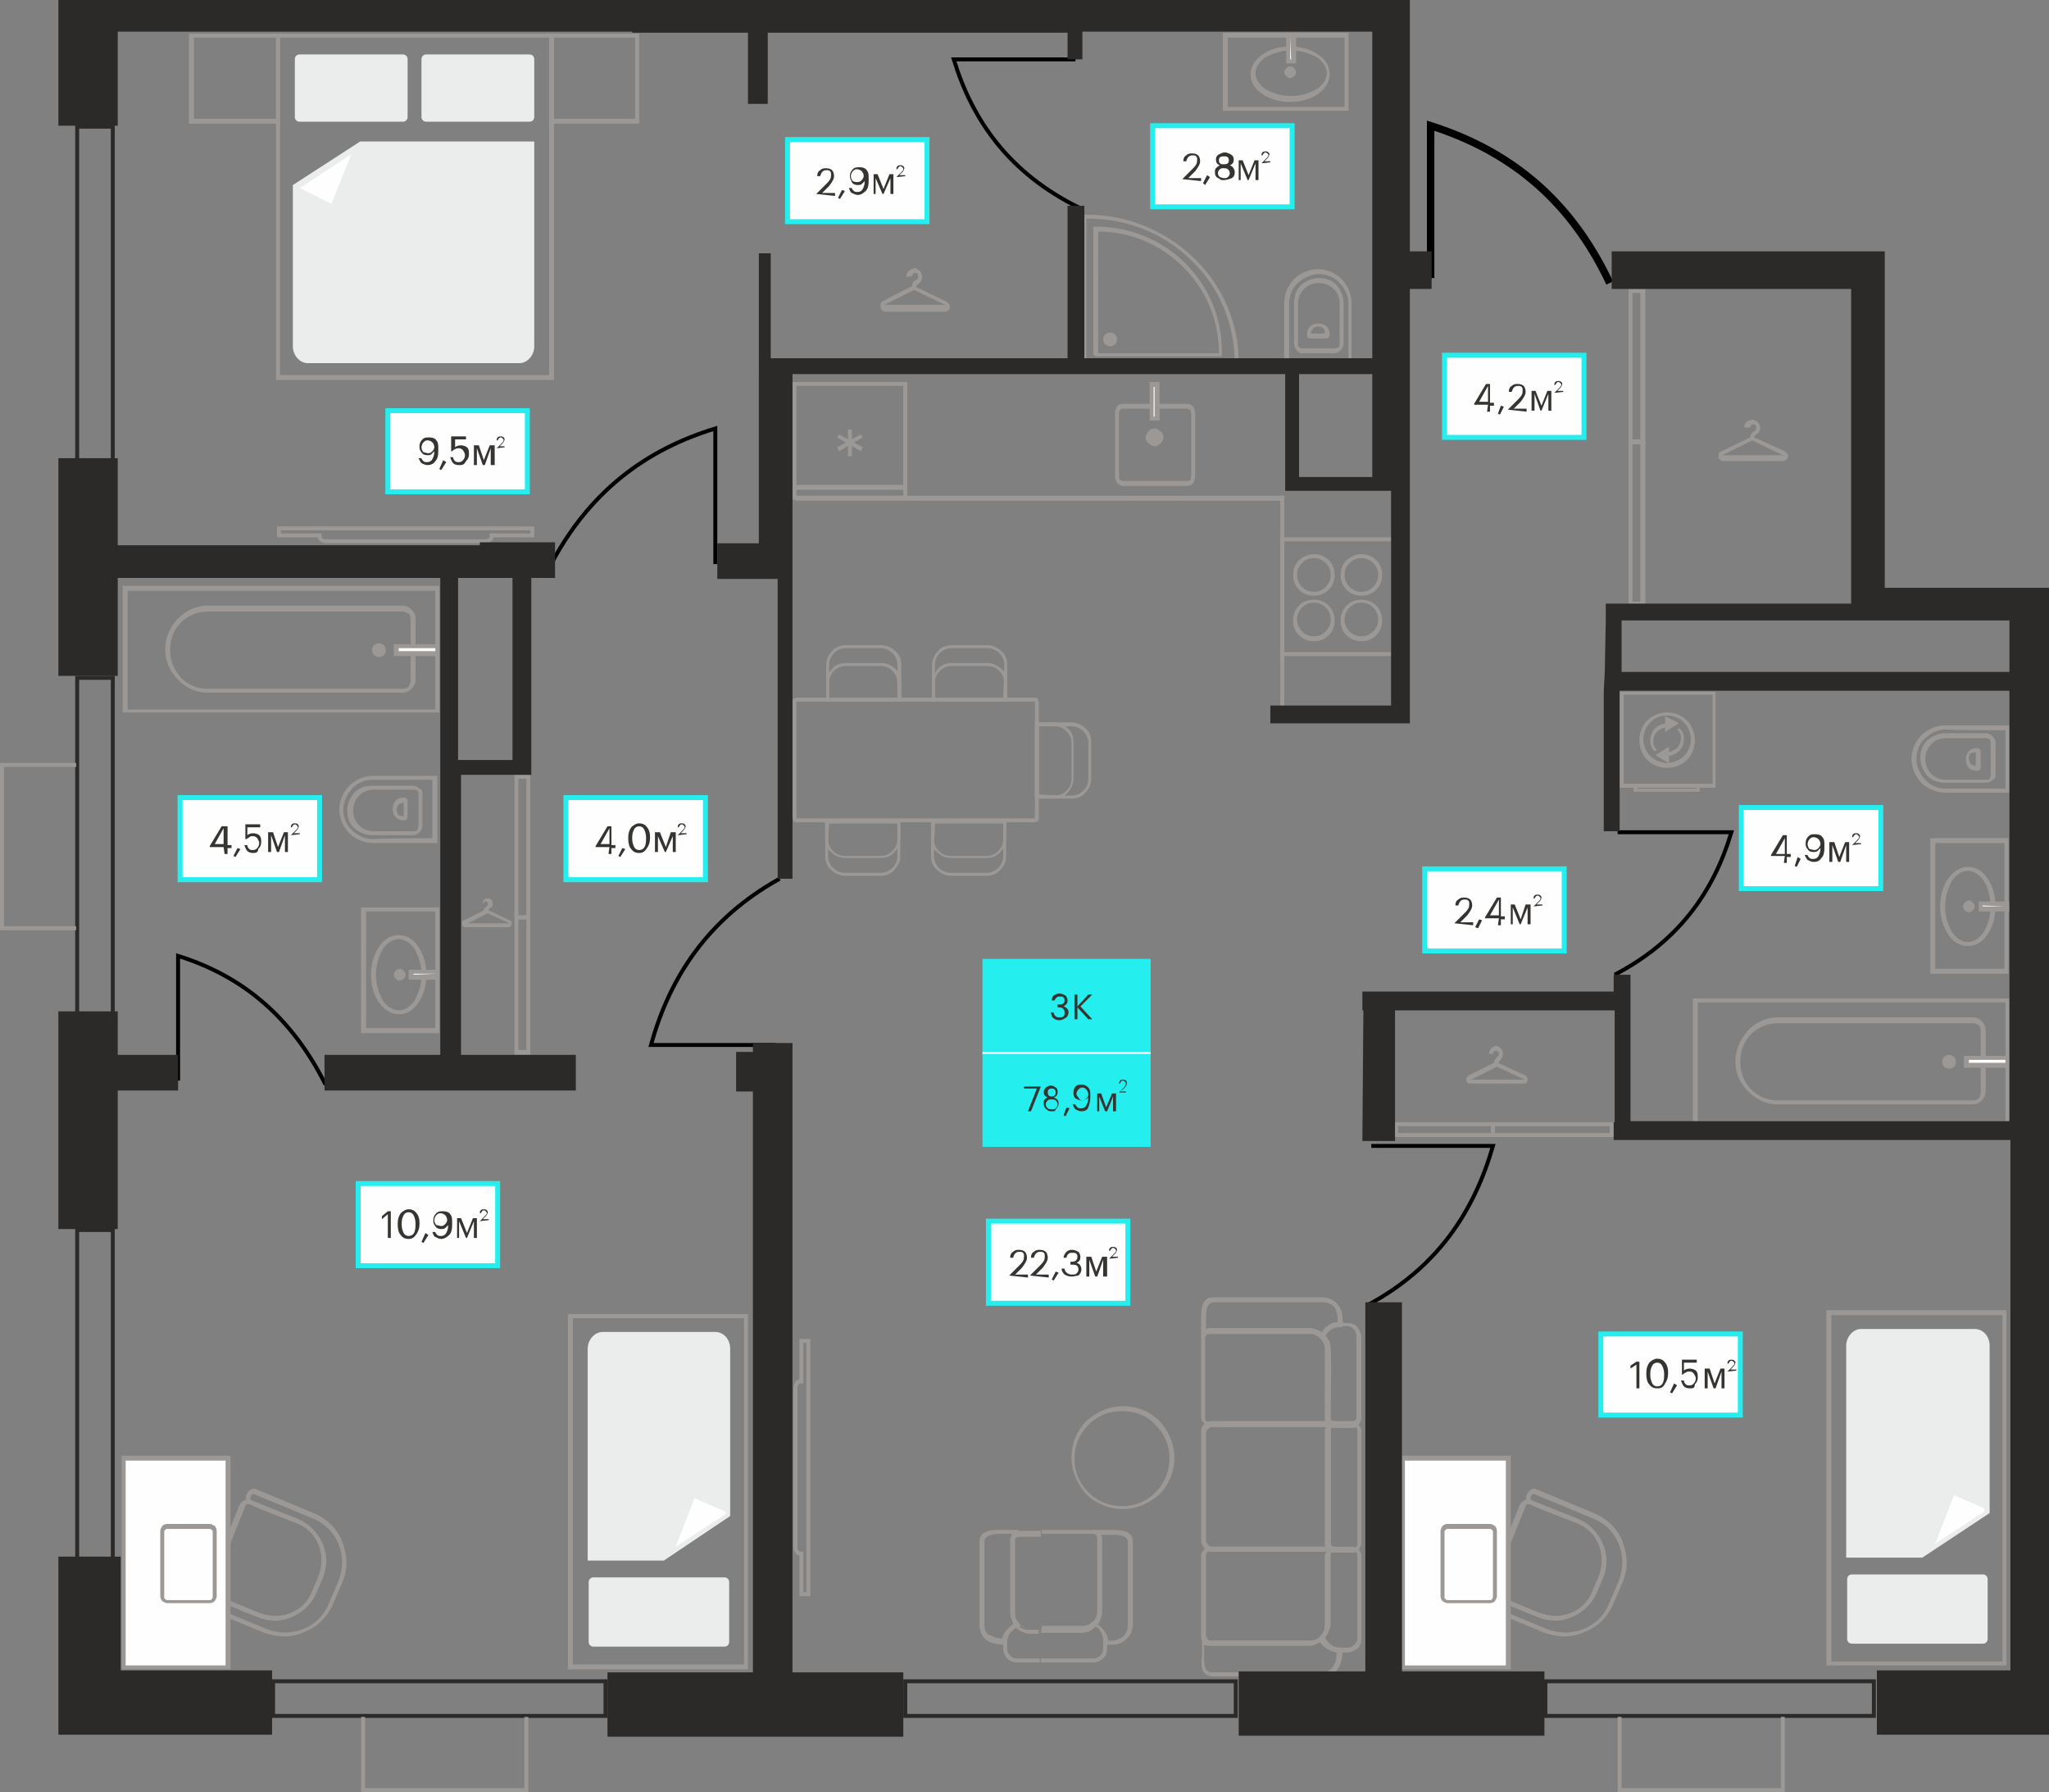 <?xml version="1.0" encoding="utf-8"?><!--Generator: Adobe Illustrator 24.3.0, SVG Export Plug-In . SVG Version: 6.00 Build 0)--><svg version="1.1" id="Слой_1" xmlns:xodm="http://www.corel.com/coreldraw/odm/2003" xmlns="http://www.w3.org/2000/svg" xmlns:xlink="http://www.w3.org/1999/xlink" x="0px" y="0px" viewBox="0 0 207.1 181.1" style="enable-background:new 0 0 207.1 181.1;" xml:space="preserve"><rect x="0" y="0" width="207.1" height="181.1" fill="#808080" stroke="none"/><style type="text/css">.st0{fill:#9C9895;}
	.st1{fill-rule:evenodd;clip-rule:evenodd;fill:#EBECEC;}
	.st2{fill-rule:evenodd;clip-rule:evenodd;fill:#FEFEFE;}
	.st3{fill:#24EEEE;}
	.st4{fill:#363431;}
	.st5{fill:#FEFEFE;}
	.st6{fill:#FEFEFE;stroke:#24EEEE;stroke-width:0.5;stroke-miterlimit:10;}
	.st7{fill:none;stroke:#9C9895;stroke-width:0.4;stroke-miterlimit:2.034;}
	.st8{fill:#9C9895;stroke:#9C9895;stroke-width:0.4;stroke-miterlimit:10;}
	.st9{fill:none;stroke:#000000;stroke-width:0.75;stroke-miterlimit:2.034;}
	.st10{fill:none;stroke:#000000;stroke-width:0.4;stroke-miterlimit:2.034;}
	.st11{fill-rule:evenodd;clip-rule:evenodd;fill:#2B2A29;}</style><g id="Слой_x0020_1"><g id="_2646641399584"><path class="st0" d="M27.9,3.8V12h-8.3V3.8H27.9z M28.3,12.2V3.4h-9.2v9.1h9.2V12.2z"/><path class="st0" d="M64.2,3.8V12H56V3.8H64.2z M64.6,12.2V3.4h-9.1v9.1h9.1V12.2z"/><path class="st0" d="M55.5,3.8v34.1H28.3V3.8C28.3,3.8,55.5,3.8,55.5,3.8z M56,38.1V3.4H27.9v35H56V38.1z"/><path class="st1" d="M29.8,6v5.8c0,0.3,0.2,0.5,0.5,0.5h10.4c0.3,0,0.5-0.2,0.5-0.5V6c0-0.3-0.2-0.5-0.5-0.5H30.3
			C30,5.5,29.8,5.7,29.8,6z"/><path class="st1" d="M42.6,6v5.8c0,0.3,0.2,0.5,0.5,0.5h10.4c0.3,0,0.5-0.2,0.5-0.5V6c0-0.3-0.2-0.5-0.5-0.5H43.1
			C42.8,5.5,42.6,5.7,42.6,6z"/><path class="st1" d="M29.6,18.7V35c0,0.9,0.7,1.7,1.5,1.7h21.4c0.8,0,1.5-0.8,1.5-1.7V14.3H36.4L29.6,18.7z"/><path class="st2" d="M30.3,19l5.2-3.4l-2,5l-3.2-1.6C30.2,19.1,30.2,19,30.3,19L30.3,19z"/></g><g id="_2646641408272"><g><polygon class="st3" points="116.3,115.9 99.3,115.9 99.3,96.9 116.3,96.9 			"/><path class="st4" d="M107.1,103.1c-0.3,0-0.5-0.1-0.6-0.2c-0.2-0.1-0.2-0.3-0.3-0.6h0.3c0,0.2,0.1,0.3,0.2,0.4
				c0.1,0.1,0.2,0.1,0.4,0.1c0.2,0,0.3,0,0.4-0.1c0.1-0.1,0.1-0.2,0.1-0.4c0-0.3-0.2-0.5-0.5-0.5h-0.2v-0.3h0.2
				c0.3,0,0.5-0.1,0.5-0.4c0-0.1,0-0.2-0.1-0.3c-0.1-0.1-0.2-0.1-0.3-0.1c-0.2,0-0.3,0-0.4,0.1c-0.1,0.1-0.2,0.2-0.2,0.3h-0.3
				c0-0.2,0.1-0.4,0.2-0.5c0.2-0.1,0.3-0.2,0.6-0.2c0.2,0,0.4,0.1,0.6,0.2c0.1,0.1,0.2,0.3,0.2,0.5c0,0.3-0.1,0.4-0.4,0.6
				c0.3,0.1,0.5,0.3,0.5,0.6c0,0.2-0.1,0.4-0.2,0.5C107.5,103,107.3,103.1,107.1,103.1L107.1,103.1z"/><polygon id="_x31_" class="st4" points="108.6,100.5 108.9,100.5 108.9,101.7 110,100.5 110.4,100.5 109.2,101.7 110.4,103 
				110,103 108.9,101.8 108.9,103 108.6,103 			"/><polygon class="st4" points="104.8,110 103.5,110 103.5,109.8 105.2,109.8 105.2,109.8 104.2,112.3 103.9,112.3 			"/><path id="_x31__1_" class="st4" d="M106.3,112.3c-0.1,0-0.3,0-0.4-0.1c-0.1-0.1-0.2-0.1-0.3-0.3c-0.1-0.1-0.1-0.3-0.1-0.4
				c0-0.2,0-0.3,0.1-0.4c0.1-0.1,0.2-0.2,0.3-0.2c-0.3-0.1-0.4-0.3-0.4-0.5c0-0.2,0.1-0.4,0.2-0.5c0.2-0.1,0.3-0.2,0.5-0.2
				c0.2,0,0.4,0.1,0.5,0.2c0.2,0.1,0.2,0.3,0.2,0.5c0,0.2-0.1,0.4-0.4,0.5c0.3,0.1,0.5,0.3,0.5,0.6c0,0.2-0.1,0.4-0.3,0.6
				C106.7,112.3,106.5,112.3,106.3,112.3L106.3,112.3z M106.3,112.1c0.2,0,0.3,0,0.4-0.1s0.2-0.2,0.2-0.4c0-0.2-0.1-0.3-0.2-0.4
				c-0.1-0.1-0.2-0.1-0.4-0.1c-0.2,0-0.3,0-0.4,0.1c-0.1,0.1-0.2,0.2-0.2,0.4c0,0.2,0.1,0.3,0.2,0.4
				C106,112.1,106.2,112.1,106.3,112.1L106.3,112.1z M106.3,110.8c0.1,0,0.2,0,0.3-0.1c0.1-0.1,0.1-0.2,0.1-0.3c0-0.1,0-0.2-0.1-0.3
				c-0.1-0.1-0.2-0.1-0.3-0.1c-0.1,0-0.2,0-0.3,0.1c-0.1,0.1-0.1,0.2-0.1,0.3c0,0.1,0,0.2,0.1,0.3
				C106.1,110.8,106.2,110.8,106.3,110.8L106.3,110.8z"/><polygon id="_x32_" class="st4" points="107.5,112.7 107.8,111.9 108.1,112 107.7,112.8 			"/><path id="_x33_" class="st4" d="M109.3,112.3c-0.2,0-0.4-0.1-0.6-0.2c-0.1-0.1-0.2-0.3-0.3-0.5h0.3c0,0.1,0.1,0.2,0.2,0.3
				c0.1,0.1,0.2,0.1,0.4,0.1c0.2,0,0.4-0.1,0.5-0.3c0.1-0.2,0.2-0.4,0.2-0.8c-0.1,0.1-0.2,0.2-0.3,0.2c-0.1,0.1-0.2,0.1-0.4,0.1
				c-0.2,0-0.4-0.1-0.6-0.2c-0.2-0.2-0.2-0.4-0.2-0.6c0-0.3,0.1-0.5,0.2-0.6c0.2-0.2,0.4-0.2,0.6-0.2c0.3,0,0.5,0.1,0.7,0.3
				c0.2,0.2,0.2,0.5,0.2,0.8v0.2c0,0.4-0.1,0.7-0.2,1C109.9,112.2,109.6,112.3,109.3,112.3L109.3,112.3z M109.4,111.2
				c0.2,0,0.3-0.1,0.4-0.2c0.1-0.1,0.2-0.2,0.2-0.4c0-0.2-0.1-0.4-0.2-0.5c-0.1-0.1-0.2-0.2-0.4-0.2c-0.2,0-0.3,0.1-0.4,0.2
				s-0.2,0.3-0.2,0.4c0,0.2,0.1,0.3,0.2,0.4C109.1,111.1,109.2,111.2,109.4,111.2L109.4,111.2z"/><polygon id="_x34_" class="st4" points="111.1,110.8 111.1,112.3 110.9,112.3 110.9,110.5 111.3,110.5 111.8,111.9 112.4,110.5 
				112.8,110.5 112.8,112.3 112.5,112.3 112.5,110.8 111.9,112.3 111.7,112.3 			"/><path id="_x35_" class="st4" d="M113.1,110.4l0.5-0.5c0.1-0.1,0.2-0.3,0.2-0.4c0-0.1,0-0.1-0.1-0.2c0,0-0.1-0.1-0.2-0.1
				c-0.2,0-0.2,0.1-0.3,0.3h-0.1c0-0.1,0.1-0.2,0.1-0.3c0.1-0.1,0.2-0.1,0.3-0.1c0.1,0,0.2,0,0.3,0.1c0.1,0.1,0.1,0.2,0.1,0.3
				c0,0.1-0.1,0.3-0.3,0.5l-0.4,0.3h0.6v0.1L113.1,110.4L113.1,110.4L113.1,110.4z"/></g><polygon class="st5" points="99.3,106.3 116.3,106.3 116.3,106.5 99.3,106.5 		"/></g><g id="_2646641406592"><polygon class="st6" points="175.9,143 161.8,143 161.8,134.8 175.9,134.8 		"/><polygon class="st4" points="165.4,137.9 164.8,138.3 164.8,138 165.4,137.6 165.7,137.6 165.7,140.3 165.4,140.3 		"/><path id="_x31__2_" class="st4" d="M167.5,140.1c0.5,0,0.7-0.4,0.7-1.1v-0.2c0-0.3-0.1-0.6-0.2-0.8c-0.1-0.2-0.3-0.3-0.5-0.3
			c-0.2,0-0.4,0.1-0.5,0.3c-0.1,0.2-0.2,0.4-0.2,0.8v0.2c0,0.3,0.1,0.6,0.2,0.8C167.1,140,167.3,140.1,167.5,140.1L167.5,140.1z
			 M167.5,140.3c-0.3,0-0.6-0.1-0.8-0.4c-0.2-0.2-0.3-0.6-0.3-1v-0.2c0-0.4,0.1-0.7,0.3-1c0.2-0.2,0.5-0.4,0.8-0.4
			c0.3,0,0.6,0.1,0.8,0.4c0.2,0.2,0.3,0.6,0.3,0.9v0.2c0,0.4-0.1,0.7-0.3,1C168.1,140.2,167.9,140.3,167.5,140.3L167.5,140.3z"/><polygon id="_x32__1_" class="st4" points="168.8,140.7 169.2,139.8 169.5,140 169,140.8 		"/><path id="_x33__1_" class="st4" d="M170.8,140.3c-0.3,0-0.5-0.1-0.6-0.2c-0.1-0.1-0.2-0.3-0.3-0.6h0.3c0,0.2,0.1,0.3,0.2,0.4
			c0.1,0.1,0.2,0.1,0.4,0.1c0.2,0,0.3-0.1,0.4-0.2c0.1-0.1,0.2-0.3,0.2-0.5c0-0.2-0.1-0.3-0.2-0.5c-0.1-0.1-0.2-0.2-0.4-0.2
			c-0.2,0-0.3,0-0.4,0.1c-0.1,0-0.2,0.1-0.3,0.2h-0.1v-1.5h1.5v0.3h-1.3v0.8c0.1-0.1,0.3-0.2,0.6-0.2c0.2,0,0.5,0.1,0.6,0.2
			c0.2,0.2,0.2,0.4,0.2,0.7c0,0.3-0.1,0.5-0.3,0.7C171.3,140.3,171.1,140.3,170.8,140.3L170.8,140.3z"/><polygon id="_x34__1_" class="st4" points="172.6,138.6 172.6,140.3 172.3,140.3 172.3,138.3 172.8,138.3 173.3,139.8 
			173.9,138.3 174.3,138.3 174.3,140.3 174,140.3 174,138.6 173.4,140.3 173.2,140.3 		"/><path id="_x35__1_" class="st4" d="M174.6,138.6l0.5-0.5c0.1-0.1,0.2-0.2,0.2-0.3c0-0.1,0-0.1-0.1-0.2c0,0-0.1-0.1-0.2-0.1
			c-0.1,0-0.2,0.1-0.3,0.3h-0.1c0-0.1,0-0.2,0.1-0.3c0.1-0.1,0.2-0.1,0.3-0.1c0.1,0,0.2,0,0.3,0.1c0.1,0.1,0.1,0.1,0.1,0.2
			c0,0.1-0.1,0.3-0.2,0.4l-0.3,0.3h0.6v0.1L174.6,138.6L174.6,138.6L174.6,138.6z"/></g><g id="_2646641418688"><polygon class="st6" points="190.1,89.8 176,89.8 176,81.6 190.1,81.6 		"/><path class="st4" d="M180.4,86.5H179v-0.1l1.2-2h0.4v1.9h0.4v0.3h-0.4v0.6h-0.3L180.4,86.5L180.4,86.5z M180.4,86.3v-1.6l-0.9,1.6
			H180.4z"/><polygon id="_x31__3_" class="st4" points="181.4,87.5 181.7,86.6 182,86.8 181.6,87.6 		"/><path id="_x32__2_" class="st4" d="M183.3,87.1c-0.2,0-0.4-0.1-0.6-0.2c-0.1-0.1-0.2-0.3-0.3-0.5h0.3c0,0.1,0.1,0.2,0.2,0.3
			c0.1,0.1,0.2,0.1,0.4,0.1c0.2,0,0.4-0.1,0.5-0.3c0.1-0.2,0.2-0.4,0.2-0.8c-0.1,0.1-0.2,0.2-0.3,0.3c-0.1,0.1-0.3,0.1-0.4,0.1
			c-0.3,0-0.5-0.1-0.6-0.3c-0.2-0.2-0.2-0.4-0.2-0.6c0-0.3,0.1-0.5,0.3-0.7c0.2-0.2,0.4-0.2,0.7-0.2c0.3,0,0.6,0.1,0.7,0.3
			c0.2,0.2,0.2,0.5,0.2,0.9v0.2c0,0.5-0.1,0.8-0.3,1C183.9,87,183.7,87.1,183.3,87.1L183.3,87.1z M183.4,85.9c0.2,0,0.3-0.1,0.4-0.2
			c0.1-0.1,0.2-0.3,0.2-0.4c0-0.2-0.1-0.4-0.2-0.5s-0.3-0.2-0.5-0.2c-0.2,0-0.3,0.1-0.4,0.2c-0.1,0.1-0.2,0.3-0.2,0.5
			c0,0.2,0.1,0.4,0.2,0.5C183,85.8,183.2,85.9,183.4,85.9L183.4,85.9z"/><polygon id="_x33__2_" class="st4" points="185.2,85.4 185.2,87.1 184.9,87.1 184.9,85.1 185.4,85.1 185.9,86.6 186.5,85.1 
			186.9,85.1 186.9,87.1 186.6,87.1 186.6,85.4 186,87.1 185.8,87.1 		"/><path id="_x34__2_" class="st4" d="M187.2,85.4l0.5-0.5c0.1-0.1,0.2-0.2,0.2-0.3c0-0.1,0-0.1-0.1-0.2c0,0-0.1-0.1-0.2-0.1
			c-0.1,0-0.2,0.1-0.3,0.3h-0.1c0-0.1,0-0.2,0.1-0.3c0.1-0.1,0.2-0.1,0.3-0.1c0.1,0,0.2,0,0.3,0.1c0.1,0.1,0.1,0.1,0.1,0.2
			c0,0.1-0.1,0.3-0.2,0.4l-0.3,0.3h0.6v0.1L187.2,85.4L187.2,85.4L187.2,85.4z"/></g><g id="_2646641423008"><polygon class="st6" points="160.1,44.2 146,44.2 146,35.9 160.1,35.9 		"/><path class="st4" d="M150.4,40.9H149v-0.1l1.2-2h0.4v1.9h0.4v0.3h-0.4v0.6h-0.3L150.4,40.9L150.4,40.9z M150.4,40.6V39l-0.9,1.6
			H150.4z"/><polygon id="_x31__4_" class="st4" points="151.4,41.8 151.7,41 152,41.1 151.6,41.9 		"/><path id="_x32__3_" class="st4" d="M152.4,41.4l1.1-1.1c0.3-0.3,0.4-0.5,0.4-0.8c0-0.2,0-0.3-0.1-0.4c-0.1-0.1-0.2-0.1-0.4-0.1
			c-0.3,0-0.5,0.2-0.6,0.6h-0.3c0-0.3,0.1-0.5,0.3-0.6c0.2-0.2,0.4-0.2,0.6-0.2c0.3,0,0.5,0.1,0.6,0.2s0.2,0.3,0.2,0.6
			c0,0.3-0.2,0.6-0.5,1l-0.7,0.7h1.3v0.3L152.4,41.4L152.4,41.4L152.4,41.4z"/><polygon id="_x33__3_" class="st4" points="155.1,39.8 155.1,41.5 154.8,41.5 154.8,39.5 155.2,39.5 155.8,41 156.4,39.5 
			156.8,39.5 156.8,41.5 156.5,41.5 156.5,39.8 155.8,41.5 155.7,41.5 		"/><path id="_x34__3_" class="st4" d="M157.1,39.7l0.5-0.5c0.1-0.1,0.2-0.2,0.2-0.3c0-0.1,0-0.1-0.1-0.2c0,0-0.1-0.1-0.2-0.1
			c-0.1,0-0.2,0.1-0.3,0.3h-0.1c0-0.1,0-0.2,0.1-0.3c0.1-0.1,0.2-0.1,0.3-0.1c0.1,0,0.2,0,0.3,0.1c0.1,0.1,0.1,0.1,0.1,0.2
			c0,0.1-0.1,0.3-0.2,0.4l-0.3,0.3h0.6v0.1L157.1,39.7L157.1,39.7L157.1,39.7z"/></g><g id="_2646641423536"><polygon class="st6" points="114,131.7 99.9,131.7 99.9,123.4 114,123.4 		"/><path class="st4" d="M102,128.9l1.1-1.1c0.3-0.3,0.4-0.5,0.4-0.8c0-0.2,0-0.3-0.1-0.4c-0.1-0.1-0.2-0.1-0.4-0.1
			c-0.3,0-0.5,0.2-0.6,0.6h-0.3c0-0.3,0.1-0.5,0.3-0.6c0.2-0.2,0.4-0.2,0.6-0.2c0.3,0,0.5,0.1,0.6,0.2c0.1,0.1,0.2,0.3,0.2,0.6
			c0,0.3-0.2,0.6-0.5,1l-0.7,0.7h1.3v0.3L102,128.9L102,128.9L102,128.9z"/><path id="_x31__5_" class="st4" d="M104.1,128.9l1.1-1.1c0.3-0.3,0.4-0.5,0.4-0.8c0-0.2,0-0.3-0.1-0.4c-0.1-0.1-0.2-0.1-0.4-0.1
			c-0.3,0-0.5,0.2-0.6,0.6h-0.3c0-0.3,0.1-0.5,0.3-0.6c0.2-0.2,0.4-0.2,0.6-0.2c0.3,0,0.5,0.1,0.6,0.2c0.1,0.1,0.2,0.3,0.2,0.6
			c0,0.3-0.2,0.6-0.5,1l-0.7,0.7h1.3v0.3L104.1,128.9L104.1,128.9L104.1,128.9z"/><polygon id="_x32__4_" class="st4" points="106.3,129.3 106.7,128.5 107,128.6 106.5,129.4 		"/><path id="_x33__4_" class="st4" d="M108.3,129c-0.3,0-0.5-0.1-0.7-0.2c-0.2-0.2-0.3-0.4-0.3-0.6h0.3c0,0.2,0.1,0.3,0.2,0.4
			c0.1,0.1,0.3,0.2,0.5,0.2c0.2,0,0.4,0,0.5-0.1s0.2-0.2,0.2-0.4c0-0.4-0.2-0.5-0.6-0.5h-0.2v-0.3h0.2c0.3,0,0.5-0.2,0.5-0.5
			c0-0.1,0-0.2-0.1-0.3c-0.1-0.1-0.2-0.1-0.4-0.1c-0.2,0-0.3,0-0.4,0.1c-0.1,0.1-0.2,0.2-0.2,0.4h-0.3c0-0.2,0.1-0.4,0.3-0.6
			c0.2-0.2,0.4-0.2,0.6-0.2c0.2,0,0.4,0.1,0.6,0.2c0.1,0.1,0.2,0.3,0.2,0.5c0,0.3-0.1,0.5-0.4,0.6c0.3,0.1,0.5,0.3,0.5,0.7
			c0,0.2-0.1,0.4-0.3,0.6C108.8,128.9,108.6,129,108.3,129L108.3,129z"/><polygon id="_x34__4_" class="st4" points="110.1,127.3 110.1,129 109.8,129 109.8,127 110.3,127 110.8,128.5 111.4,127 
			111.9,127 111.9,129 111.5,129 111.5,127.3 110.9,129 110.7,129 		"/><path id="_x35__2_" class="st4" d="M112.1,127.2l0.5-0.5c0.1-0.1,0.2-0.2,0.2-0.3c0-0.1,0-0.1-0.1-0.2c0,0-0.1-0.1-0.2-0.1
			c-0.1,0-0.2,0.1-0.3,0.3h-0.1c0-0.1,0-0.2,0.1-0.3c0.1-0.1,0.2-0.1,0.3-0.1c0.1,0,0.2,0,0.3,0.1c0.1,0.1,0.1,0.1,0.1,0.2
			c0,0.1-0.1,0.3-0.2,0.4l-0.3,0.3h0.6v0.1L112.1,127.2L112.1,127.2L112.1,127.2z"/></g><g id="_2646641426464"><polygon class="st6" points="32.3,88.9 18.2,88.9 18.2,80.6 32.3,80.6 		"/><path class="st4" d="M22.6,85.6h-1.4v-0.1l1.2-2H23v1.9h0.4v0.3H23v0.6h-0.3L22.6,85.6L22.6,85.6z M22.6,85.3v-1.6l-0.9,1.6H22.6z
			"/><polygon id="_x31__6_" class="st4" points="23.6,86.5 24,85.7 24.3,85.8 23.8,86.6 		"/><path id="_x32__5_" class="st4" d="M25.6,86.2c-0.3,0-0.5-0.1-0.6-0.2c-0.1-0.1-0.2-0.3-0.3-0.6H25c0,0.2,0.1,0.3,0.2,0.4
			c0.1,0.1,0.2,0.1,0.4,0.1c0.2,0,0.3-0.1,0.4-0.2c0.1-0.1,0.2-0.3,0.2-0.5c0-0.2-0.1-0.3-0.2-0.5c-0.1-0.1-0.2-0.2-0.4-0.2
			c-0.2,0-0.3,0-0.4,0.1s-0.2,0.1-0.3,0.2h-0.1v-1.5h1.5v0.3h-1.3v0.8c0.1-0.1,0.3-0.2,0.6-0.2c0.2,0,0.5,0.1,0.6,0.2
			c0.2,0.2,0.2,0.4,0.2,0.7c0,0.3-0.1,0.5-0.3,0.7C26.1,86.1,25.9,86.2,25.6,86.2L25.6,86.2z"/><polygon id="_x33__5_" class="st4" points="27.4,84.4 27.4,86.1 27.1,86.1 27.1,84.1 27.6,84.1 28.1,85.6 28.7,84.1 29.1,84.1 
			29.1,86.1 28.8,86.1 28.8,84.4 28.2,86.1 28,86.1 		"/><path id="_x34__5_" class="st4" d="M29.4,84.4l0.5-0.5c0.1-0.1,0.2-0.2,0.2-0.3c0-0.1,0-0.1-0.1-0.2c0,0-0.1-0.1-0.2-0.1
			c-0.1,0-0.2,0.1-0.3,0.3h-0.1c0-0.1,0-0.2,0.1-0.3c0.1-0.1,0.2-0.1,0.3-0.1c0.1,0,0.2,0,0.3,0.1s0.1,0.1,0.1,0.2
			c0,0.1-0.1,0.3-0.2,0.4l-0.3,0.3h0.6v0.1L29.4,84.4L29.4,84.4L29.4,84.4z"/></g><g id="_2646641428960"><polygon class="st6" points="71.3,88.9 57.2,88.9 57.2,80.6 71.3,80.6 		"/><path class="st4" d="M61.6,85.6h-1.4v-0.1l1.2-2h0.4v1.9h0.4v0.3h-0.4v0.6h-0.3L61.6,85.6L61.6,85.6z M61.6,85.3v-1.6l-0.9,1.6
			H61.6z"/><polygon id="_x31__7_" class="st4" points="62.5,86.5 62.9,85.7 63.2,85.8 62.7,86.6 		"/><path id="_x32__6_" class="st4" d="M64.6,85.9c0.5,0,0.7-0.4,0.7-1.1v-0.2c0-0.3-0.1-0.6-0.2-0.8c-0.1-0.2-0.3-0.3-0.5-0.3
			c-0.2,0-0.4,0.1-0.5,0.3c-0.1,0.2-0.2,0.4-0.2,0.8v0.2c0,0.3,0.1,0.6,0.2,0.8C64.2,85.8,64.4,85.9,64.6,85.9L64.6,85.9z
			 M64.6,86.2c-0.3,0-0.6-0.1-0.8-0.4c-0.2-0.2-0.3-0.6-0.3-1v-0.2c0-0.4,0.1-0.7,0.3-1c0.2-0.2,0.5-0.4,0.8-0.4
			c0.3,0,0.6,0.1,0.8,0.4c0.2,0.2,0.3,0.6,0.3,0.9v0.2c0,0.4-0.1,0.7-0.3,1C65.2,86,65,86.2,64.6,86.2L64.6,86.2z"/><polygon id="_x33__6_" class="st4" points="66.5,84.5 66.5,86.1 66.2,86.1 66.2,84.1 66.7,84.1 67.3,85.6 67.8,84.1 68.3,84.1 
			68.3,86.1 68,86.1 68,84.5 67.3,86.1 67.2,86.1 		"/><path id="_x34__6_" class="st4" d="M68.5,84.4l0.5-0.5c0.1-0.1,0.2-0.2,0.2-0.3c0-0.1,0-0.1-0.1-0.2c0,0-0.1-0.1-0.2-0.1
			c-0.1,0-0.2,0.1-0.3,0.3h-0.1c0-0.1,0-0.2,0.1-0.3c0.1-0.1,0.2-0.1,0.3-0.1c0.1,0,0.2,0,0.3,0.1c0.1,0.1,0.1,0.1,0.1,0.2
			c0,0.1-0.1,0.3-0.2,0.4l-0.3,0.3h0.6v0.1L68.5,84.4L68.5,84.4L68.5,84.4z"/></g><g id="_2646641434528"><polygon class="st6" points="53.3,49.7 39.2,49.7 39.2,41.5 53.3,41.5 		"/><path class="st4" d="M43.2,47c-0.2,0-0.4-0.1-0.6-0.2c-0.1-0.1-0.2-0.3-0.3-0.5h0.3c0,0.1,0.1,0.2,0.2,0.3
			c0.1,0.1,0.2,0.1,0.4,0.1c0.2,0,0.4-0.1,0.5-0.3c0.1-0.2,0.2-0.4,0.2-0.8c-0.1,0.1-0.2,0.2-0.3,0.3S43.4,46,43.2,46
			c-0.3,0-0.5-0.1-0.6-0.3c-0.2-0.2-0.2-0.4-0.2-0.6c0-0.3,0.1-0.5,0.3-0.7c0.2-0.2,0.4-0.2,0.7-0.2c0.3,0,0.6,0.1,0.7,0.3
			c0.2,0.2,0.2,0.5,0.2,0.9v0.2c0,0.5-0.1,0.8-0.3,1C43.8,46.9,43.5,47,43.2,47L43.2,47z M43.3,45.8c0.2,0,0.3-0.1,0.4-0.2
			c0.1-0.1,0.2-0.3,0.2-0.4c0-0.2-0.1-0.4-0.2-0.5c-0.1-0.1-0.3-0.2-0.5-0.2c-0.2,0-0.3,0.1-0.4,0.2c-0.1,0.1-0.2,0.3-0.2,0.5
			c0,0.2,0.1,0.4,0.2,0.5C42.9,45.7,43.1,45.8,43.3,45.8L43.3,45.8z"/><polygon id="_x31__8_" class="st4" points="44.4,47.4 44.8,46.5 45.1,46.7 44.6,47.5 		"/><path id="_x32__7_" class="st4" d="M46.4,47c-0.3,0-0.5-0.1-0.6-0.2c-0.1-0.1-0.2-0.3-0.3-0.6h0.3c0,0.2,0.1,0.3,0.2,0.4
			c0.1,0.1,0.2,0.1,0.4,0.1c0.2,0,0.3-0.1,0.4-0.2c0.1-0.1,0.2-0.3,0.2-0.5c0-0.2-0.1-0.3-0.2-0.5c-0.1-0.1-0.2-0.2-0.4-0.2
			c-0.2,0-0.3,0-0.4,0.1c-0.1,0-0.2,0.1-0.3,0.2h-0.1v-1.5h1.5v0.3H46v0.8c0.1-0.1,0.3-0.2,0.6-0.2c0.2,0,0.5,0.1,0.6,0.2
			c0.2,0.2,0.2,0.4,0.2,0.7c0,0.3-0.1,0.5-0.3,0.7C46.9,47,46.7,47,46.4,47L46.4,47z"/><polygon id="_x33__7_" class="st4" points="48.2,45.3 48.2,47 47.9,47 47.9,45 48.4,45 48.9,46.5 49.5,45 50,45 50,47 49.6,47 
			49.6,45.3 49,47 48.8,47 		"/><path id="_x34__7_" class="st4" d="M50.2,45.3l0.5-0.5c0.1-0.1,0.2-0.2,0.2-0.3c0-0.1,0-0.1-0.1-0.2c0,0-0.1-0.1-0.2-0.1
			c-0.1,0-0.2,0.1-0.3,0.3h-0.1c0-0.1,0-0.2,0.1-0.3c0.1-0.1,0.2-0.1,0.3-0.1c0.1,0,0.2,0,0.3,0.1c0.1,0.1,0.1,0.1,0.1,0.2
			c0,0.1-0.1,0.3-0.2,0.4l-0.3,0.3H51v0.1L50.2,45.3L50.2,45.3L50.2,45.3z"/></g><g id="_2646641443072"><polygon class="st6" points="130.6,20.9 116.5,20.9 116.5,12.7 130.6,12.7 		"/><path class="st4" d="M119.5,18.1l1.1-1.1c0.3-0.3,0.4-0.5,0.4-0.8c0-0.2,0-0.3-0.1-0.4c-0.1-0.1-0.2-0.1-0.4-0.1
			c-0.3,0-0.5,0.2-0.6,0.6h-0.3c0-0.3,0.1-0.5,0.3-0.6c0.2-0.2,0.4-0.2,0.6-0.2c0.3,0,0.5,0.1,0.6,0.2c0.1,0.1,0.2,0.3,0.2,0.6
			c0,0.3-0.2,0.6-0.5,1l-0.7,0.7h1.3v0.3L119.5,18.1L119.5,18.1L119.5,18.1z"/><polygon id="_x31__9_" class="st4" points="121.6,18.5 122,17.7 122.3,17.9 121.8,18.7 		"/><path id="_x32__8_" class="st4" d="M123.7,18.2c-0.2,0-0.3,0-0.4-0.1c-0.1-0.1-0.3-0.1-0.4-0.3c-0.1-0.1-0.1-0.3-0.1-0.4
			c0-0.2,0-0.3,0.1-0.4c0.1-0.1,0.2-0.2,0.4-0.3c-0.3-0.1-0.4-0.3-0.4-0.6c0-0.2,0.1-0.4,0.3-0.5c0.2-0.1,0.4-0.2,0.6-0.2
			s0.4,0.1,0.6,0.2c0.2,0.1,0.3,0.3,0.3,0.5c0,0.3-0.1,0.5-0.4,0.6c0.3,0.1,0.5,0.4,0.5,0.7c0,0.3-0.1,0.5-0.3,0.6
			S123.9,18.2,123.7,18.2L123.7,18.2z M123.7,18c0.2,0,0.3,0,0.4-0.1c0.1-0.1,0.2-0.2,0.2-0.4c0-0.2-0.1-0.3-0.2-0.4
			c-0.1-0.1-0.3-0.1-0.4-0.1c-0.2,0-0.3,0-0.4,0.1c-0.1,0.1-0.2,0.2-0.2,0.4c0,0.2,0.1,0.3,0.2,0.4C123.4,17.9,123.5,18,123.7,18
			L123.7,18z M123.7,16.6c0.1,0,0.3,0,0.4-0.1c0.1-0.1,0.1-0.2,0.1-0.3c0-0.1,0-0.2-0.1-0.3c-0.1-0.1-0.2-0.1-0.4-0.1
			c-0.1,0-0.3,0-0.4,0.1c-0.1,0.1-0.1,0.2-0.1,0.3c0,0.1,0,0.2,0.1,0.3C123.4,16.6,123.5,16.6,123.7,16.6L123.7,16.6z"/><polygon id="_x33__8_" class="st4" points="125.4,16.5 125.4,18.2 125.2,18.2 125.2,16.2 125.6,16.2 126.2,17.7 126.8,16.2 
			127.2,16.2 127.2,18.2 126.9,18.2 126.9,16.5 126.2,18.2 126.1,18.2 		"/><path id="_x34__8_" class="st4" d="M127.5,16.5l0.5-0.5c0.1-0.1,0.2-0.2,0.2-0.3c0-0.1,0-0.1-0.1-0.2c0,0-0.1-0.1-0.2-0.1
			c-0.1,0-0.2,0.1-0.3,0.3h-0.1c0-0.1,0-0.2,0.1-0.3c0.1-0.1,0.2-0.1,0.3-0.1c0.1,0,0.2,0,0.3,0.1c0.1,0.1,0.1,0.1,0.1,0.2
			c0,0.1-0.1,0.3-0.2,0.4l-0.3,0.3h0.6v0.1L127.5,16.5L127.5,16.5L127.5,16.5z"/></g><path class="st7" d="M53.7,53.4H28.2v0.7h4.1v0.1c0,0.3,0.3,0.5,0.7,0.5h16c0.4,0,0.7-0.2,0.7-0.5v-0.1h4.1V53.4z"/><g id="_2646641449984"><path class="st0" d="M203.1,79.9v-6.6h-6.5c-0.9,0-1.8,0.4-2.4,1c-0.6,0.6-1,1.5-1,2.4c0,0.9,0.4,1.8,1,2.4c0.6,0.6,1.5,1,2.4,1
			h6.5V79.9L203.1,79.9z M202.7,73.8v5.9h-6c-0.8,0-1.6-0.3-2.1-0.9c-0.5-0.5-0.9-1.3-0.9-2.1c0-0.8,0.3-1.6,0.9-2.1
			c0.5-0.5,1.3-0.9,2.1-0.9C196.6,73.8,202.7,73.8,202.7,73.8z"/><path class="st0" d="M201.7,78.3v-3.2c0-0.3-0.1-0.5-0.3-0.7c-0.2-0.2-0.4-0.3-0.7-0.3h-4.1c-0.7,0-1.3,0.3-1.8,0.7
			c-0.5,0.5-0.7,1.1-0.7,1.8c0,0.7,0.3,1.3,0.7,1.8c0.5,0.5,1.1,0.7,1.8,0.7h4.1c0.3,0,0.5-0.1,0.7-0.3
			C201.6,78.8,201.7,78.6,201.7,78.3L201.7,78.3z M201.2,75.2v3.2c0,0.1-0.1,0.3-0.1,0.3c-0.1,0.1-0.2,0.1-0.3,0.1h-4.1
			c-0.6,0-1.1-0.2-1.5-0.6c-0.4-0.4-0.6-0.9-0.6-1.5c0-0.6,0.2-1.1,0.6-1.5c0.4-0.4,0.9-0.6,1.5-0.6h4.1c0.1,0,0.3,0.1,0.3,0.1
			C201.2,74.9,201.2,75,201.2,75.2L201.2,75.2z"/><path class="st0" d="M200.2,77.5V76c0-0.1,0-0.2-0.1-0.3c-0.1-0.1-0.2-0.1-0.3-0.1h0c-0.3,0-0.6,0.1-0.8,0.3
			c-0.2,0.2-0.3,0.5-0.3,0.8v0.1c0,0.3,0.1,0.6,0.3,0.8c0.2,0.2,0.5,0.3,0.8,0.3h0c0.1,0,0.2,0,0.3-0.1
			C200.2,77.7,200.2,77.6,200.2,77.5z M199.7,76v1.4c-0.2,0-0.3-0.1-0.5-0.2c-0.1-0.1-0.2-0.3-0.2-0.5v-0.1c0-0.2,0.1-0.4,0.2-0.5
			C199.4,76.1,199.6,76,199.7,76z"/></g><g id="_2646641382640"><path class="st0" d="M202.6,97.9h-7V85.2h7V97.9z M195.4,98.4h7.6V84.7h-7.9v13.7H195.4L195.4,98.4z"/><path class="st0" d="M201.2,91.6c0,1-0.3,1.9-0.7,2.6c-0.4,0.6-1,1-1.6,1c-0.6,0-1.2-0.4-1.6-1c-0.4-0.7-0.7-1.6-0.7-2.6
			c0-1,0.3-1.9,0.7-2.6c0.4-0.6,1-1,1.6-1c0.6,0,1.2,0.4,1.6,1C200.9,89.6,201.2,90.6,201.2,91.6z M200.9,94.4
			c0.5-0.7,0.8-1.7,0.8-2.8c0-1.1-0.3-2.1-0.8-2.8c-0.5-0.8-1.2-1.2-2-1.2s-1.5,0.5-2,1.2c-0.5,0.7-0.8,1.7-0.8,2.8
			c0,1.1,0.3,2.1,0.8,2.8c0.5,0.8,1.2,1.2,2,1.2S200.4,95.2,200.9,94.4z"/><polygon class="st2" points="202.8,91.8 200.2,91.8 200.2,91.3 202.8,91.3 		"/><path class="st0" d="M202.6,91.6h-2.2v-0.1L202.6,91.6L202.6,91.6z M200.2,92.1h2.9v-1h-3.1v1H200.2z"/><path class="st0" d="M199,91.9c-0.2,0-0.4-0.2-0.4-0.4c0-0.2,0.2-0.4,0.4-0.4c0.2,0,0.4,0.2,0.4,0.4
			C199.4,91.8,199.3,91.9,199,91.9z M199,91.7C199.1,91.7,199.1,91.6,199,91.7c0.1-0.1,0-0.2,0-0.2C199,91.5,199,91.5,199,91.7
			C199,91.6,199,91.7,199,91.7z"/><path class="st0" d="M198.6,92c0.1,0.1,0.3,0.2,0.4,0.2c0.2,0,0.3-0.1,0.4-0.2c0.1-0.1,0.2-0.3,0.2-0.4c0-0.2-0.1-0.3-0.2-0.4
			S199.2,91,199,91c-0.2,0-0.3,0.1-0.4,0.2c-0.1,0.1-0.2,0.3-0.2,0.4C198.4,91.7,198.5,91.9,198.6,92z M199.1,91.7L199.1,91.7
			L199.1,91.7z M199.1,91.7L199.1,91.7L199.1,91.7L199.1,91.7L199.1,91.7z M199.1,91.6L199.1,91.6L199.1,91.6
			C199.2,91.6,199.1,91.6,199.1,91.6L199.1,91.6L199.1,91.6z M199,91.6L199,91.6c0.1-0.1,0.1,0,0.1,0H199z M199,91.6L199,91.6
			L199,91.6z M199,91.6L199,91.6c-0.1-0.1,0-0.1,0-0.1V91.6z M199,91.6v0.1C199,91.7,199,91.7,199,91.6L199,91.6L199,91.6L199,91.6
			L199,91.6L199,91.6L199,91.6L199,91.6L199,91.6z M199,91.6h-0.1C198.9,91.6,198.9,91.5,199,91.6L199,91.6z M198.9,91.5L198.9,91.5
			L198.9,91.5z M199,91.6L199,91.6L199,91.6z M198.9,91.7C198.9,91.6,198.9,91.6,198.9,91.7L198.9,91.7L198.9,91.7L198.9,91.7
			L198.9,91.7z M199.1,91.7C199.1,91.7,199.1,91.7,199.1,91.7L199.1,91.7z M199,91.6v-0.1C199.1,91.4,199.1,91.5,199,91.6L199,91.6z
			"/></g><g id="_2646641392048"><path class="st0" d="M203.1,113.5v-12.6c-10.7,0-21.3,0-32,0v12.8h32V113.5z M202.7,101.3v12h-31.1v-12L202.7,101.3z"/><path class="st0" d="M175.4,107.2L175.4,107.2c0,1.3,0.5,2.3,1.3,3.1c0.8,0.8,1.8,1.3,3,1.3h19.7c0.3,0,0.6-0.1,0.9-0.4
			c0.2-0.2,0.4-0.5,0.4-0.9v-6.2c0-0.3-0.1-0.6-0.4-0.9s-0.5-0.4-0.9-0.4h-19.7c-1.2,0-2.2,0.5-3,1.3
			C175.9,105,175.4,106.1,175.4,107.2L175.4,107.2z M175.9,107.3L175.9,107.3c0-1.2,0.4-2.1,1.1-2.8c0.7-0.7,1.7-1.1,2.7-1.1h19.7
			c0.2,0,0.4,0.1,0.6,0.2c0.1,0.1,0.2,0.3,0.2,0.6v6.2c0,0.2-0.1,0.4-0.2,0.6c-0.1,0.1-0.3,0.2-0.6,0.2h-19.7c-1.1,0-2-0.4-2.7-1.1
			C176.3,109.4,175.9,108.4,175.9,107.3L175.9,107.3z"/><polygon class="st2" points="202.9,106.9 198.7,106.9 198.7,107.7 202.9,107.7 		"/><path class="st0" d="M202.9,106.7h-4.4v1.2h4.6v-1.2H202.9L202.9,106.7z M199,107.1h3.7v0.3H199V107.1z"/><path class="st0" d="M197,107.8c-0.3,0-0.5-0.2-0.5-0.5c0-0.3,0.2-0.5,0.5-0.5c0.3,0,0.5,0.2,0.5,0.5
			C197.6,107.6,197.3,107.8,197,107.8z"/><path class="st0" d="M197,107.6c-0.1,0-0.2,0-0.2-0.1c-0.1-0.1-0.1-0.1-0.1-0.2c0-0.1,0-0.2,0.1-0.2c0.1-0.1,0.1-0.1,0.2-0.1
			s0.2,0,0.2,0.1c0.1,0.1,0.1,0.1,0.1,0.2s0,0.2-0.1,0.2C197.2,107.6,197.1,107.6,197,107.6L197,107.6z M196.5,107.8
			c0.1,0.1,0.3,0.2,0.5,0.2c0.2,0,0.4-0.1,0.5-0.2c0.1-0.1,0.2-0.3,0.2-0.5c0-0.2-0.1-0.4-0.2-0.5c-0.1-0.1-0.3-0.2-0.5-0.2
			c-0.2,0-0.4,0.1-0.5,0.2c-0.1,0.1-0.2,0.3-0.2,0.5C196.3,107.5,196.4,107.7,196.5,107.8z"/></g><g id="_2646641393680"><path class="st0" d="M44.2,78.6v6.6h-6.5c-0.9,0-1.8-0.4-2.4-1c-0.6-0.6-1-1.5-1-2.4c0-0.9,0.4-1.8,1-2.4c0.6-0.6,1.5-1,2.4-1h6.5
			L44.2,78.6L44.2,78.6z M43.7,84.7v-5.9h-6c-0.8,0-1.6,0.3-2.1,0.9c-0.5,0.5-0.9,1.3-0.9,2.1c0,0.8,0.3,1.6,0.9,2.1
			c0.5,0.5,1.3,0.9,2.1,0.9C37.7,84.7,43.7,84.7,43.7,84.7z"/><path class="st0" d="M42.7,80.2v3.2c0,0.3-0.1,0.5-0.3,0.7c-0.2,0.2-0.4,0.3-0.7,0.3h-4.1c-0.7,0-1.3-0.3-1.8-0.7
			c-0.5-0.5-0.7-1.1-0.7-1.8c0-0.7,0.3-1.3,0.7-1.8c0.5-0.5,1.1-0.7,1.8-0.7h4.1c0.3,0,0.5,0.1,0.7,0.3
			C42.6,79.7,42.7,79.9,42.7,80.2L42.7,80.2z M42.3,83.4v-3.2c0-0.1-0.1-0.3-0.1-0.3c-0.1-0.1-0.2-0.1-0.3-0.1h-4.1
			c-0.6,0-1.1,0.2-1.5,0.6c-0.4,0.4-0.6,0.9-0.6,1.5c0,0.6,0.2,1.1,0.6,1.5c0.4,0.4,0.9,0.6,1.5,0.6h4.1c0.1,0,0.3-0.1,0.3-0.1
			C42.2,83.6,42.3,83.5,42.3,83.4L42.3,83.4z"/><path class="st0" d="M41.2,81v1.5c0,0.1,0,0.2-0.1,0.3c-0.1,0.1-0.2,0.1-0.3,0.1h0c-0.3,0-0.6-0.1-0.8-0.3
			c-0.2-0.2-0.3-0.5-0.3-0.8v-0.1c0-0.3,0.1-0.6,0.3-0.8c0.2-0.2,0.5-0.3,0.8-0.3h0c0.1,0,0.2,0,0.3,0.1
			C41.2,80.8,41.2,80.9,41.2,81z M40.8,82.5v-1.4c-0.2,0-0.3,0.1-0.5,0.2c-0.1,0.1-0.2,0.3-0.2,0.5v0.1c0,0.2,0.1,0.4,0.2,0.5
			C40.5,82.4,40.6,82.5,40.8,82.5z"/></g><g id="_2646641392720"><path class="st0" d="M44,92.1h-7v11.8h7V92.1z M36.8,91.7h7.6v12.7h-7.9V91.7C36.6,91.7,36.8,91.7,36.8,91.7z"/><path class="st0" d="M42.6,98.5c0-1-0.3-1.9-0.7-2.6c-0.4-0.6-1-1-1.6-1s-1.2,0.4-1.6,1c-0.4,0.7-0.7,1.6-0.7,2.6
			c0,1,0.3,1.9,0.7,2.6c0.4,0.6,1,1,1.6,1c0.6,0,1.2-0.4,1.6-1C42.3,100.4,42.6,99.5,42.6,98.5z M42.3,95.7c0.5,0.7,0.8,1.7,0.8,2.8
			c0,1.1-0.3,2.1-0.8,2.8c-0.5,0.8-1.2,1.2-2,1.2s-1.5-0.5-2-1.2c-0.5-0.7-0.8-1.7-0.8-2.8c0-1.1,0.3-2.1,0.8-2.8
			c0.5-0.8,1.2-1.2,2-1.2S41.8,94.9,42.3,95.7z"/><polygon class="st2" points="44.2,98.2 41.5,98.2 41.5,98.7 44.2,98.7 		"/><path class="st0" d="M44,98.4h-2.2v0.1L44,98.4L44,98.4z M41.5,98h2.9v1h-3.1v-1C41.3,98,41.5,98,41.5,98z"/><path class="st0" d="M40.4,98.1c-0.2,0-0.4,0.2-0.4,0.4c0,0.2,0.2,0.4,0.4,0.4c0.2,0,0.4-0.2,0.4-0.4S40.6,98.1,40.4,98.1z
			 M40.4,98.4C40.5,98.4,40.5,98.4,40.4,98.4c0.1,0.1,0,0.2,0,0.2C40.4,98.6,40.4,98.5,40.4,98.4C40.4,98.4,40.4,98.4,40.4,98.4z"/><path class="st0" d="M40,98.1c0.1-0.1,0.3-0.2,0.4-0.2c0.2,0,0.3,0.1,0.4,0.2c0.1,0.1,0.2,0.3,0.2,0.4c0,0.2-0.1,0.3-0.2,0.4
			s-0.3,0.2-0.4,0.2c-0.2,0-0.3-0.1-0.4-0.2c-0.1-0.1-0.2-0.3-0.2-0.4C39.8,98.3,39.9,98.2,40,98.1L40,98.1z M40.5,98.4L40.5,98.4
			L40.5,98.4z M40.5,98.4L40.5,98.4L40.5,98.4L40.5,98.4L40.5,98.4z M40.5,98.4L40.5,98.4L40.5,98.4C40.6,98.5,40.5,98.4,40.5,98.4
			L40.5,98.4L40.5,98.4z M40.4,98.5L40.4,98.5c0.1,0.1,0.1,0,0.1,0H40.4z M40.4,98.5L40.4,98.5L40.4,98.5z M40.4,98.5L40.4,98.5
			c-0.1,0.1,0,0.1,0,0.1V98.5z M40.4,98.5v-0.1C40.4,98.4,40.4,98.4,40.4,98.5L40.4,98.5L40.4,98.5L40.4,98.5L40.4,98.5L40.4,98.5
			L40.4,98.5L40.4,98.5L40.4,98.5z M40.4,98.5h-0.1C40.3,98.5,40.3,98.6,40.4,98.5L40.4,98.5z M40.3,98.6L40.3,98.6L40.3,98.6z
			 M40.4,98.5L40.4,98.5L40.4,98.5z M40.3,98.4C40.3,98.4,40.3,98.5,40.3,98.4L40.3,98.4L40.3,98.4L40.3,98.4
			C40.4,98.5,40.3,98.4,40.3,98.4z M40.5,98.4C40.5,98.4,40.4,98.4,40.5,98.4L40.5,98.4z M40.4,98.5v0.1
			C40.4,98.6,40.5,98.6,40.4,98.5L40.4,98.5z"/></g><g id="_2646641393968"><path class="st0" d="M173.1,70.2h-9l0,9h9V70.2z M163.9,69.9h9.5v9.7h-9.7c0-3.2,0-6.5,0-9.7H163.9z"/><path class="st0" d="M168.5,72.3c-0.7,0-1.3,0.3-1.7,0.7c-0.4,0.4-0.7,1-0.7,1.7s0.3,1.3,0.7,1.7c0.4,0.4,1.1,0.7,1.7,0.7
			s1.3-0.3,1.7-0.7c0.4-0.4,0.7-1,0.7-1.7s-0.3-1.3-0.7-1.7C169.8,72.6,169.2,72.3,168.5,72.3L168.5,72.3z M166.5,72.8
			c0.5-0.5,1.2-0.8,2-0.8c0.8,0,1.5,0.3,2,0.8c0.5,0.5,0.8,1.2,0.8,2s-0.3,1.5-0.8,2c-0.5,0.5-1.2,0.8-2,0.8c-0.8,0-1.5-0.3-2-0.8
			c-0.5-0.5-0.8-1.2-0.8-2S166,73.3,166.5,72.8L166.5,72.8z"/><path class="st0" d="M169.8,73.6c0.1,0.2,0.3,0.3,0.3,0.5c0.1,0.2,0.1,0.4,0.1,0.6c0,0.5-0.2,0.9-0.5,1.2
			c-0.3,0.3-0.8,0.5-1.2,0.5v-0.4c0.4,0,0.7-0.2,1-0.4c0.2-0.2,0.4-0.6,0.4-1c0-0.2,0-0.3-0.1-0.5c-0.1-0.2-0.2-0.3-0.3-0.4
			L169.8,73.6L169.8,73.6z M167.2,75.9c-0.1-0.2-0.3-0.3-0.3-0.5c-0.1-0.2-0.1-0.4-0.1-0.6c0-0.5,0.2-0.9,0.5-1.2
			c0.3-0.3,0.8-0.5,1.2-0.5v0.4c-0.4,0-0.7,0.2-1,0.4c-0.2,0.2-0.4,0.6-0.4,1c0,0.2,0,0.3,0.1,0.5c0.1,0.2,0.2,0.3,0.3,0.4
			L167.2,75.9L167.2,75.9z"/><path class="st0" d="M171.5,79.6h-6v0.1h6V79.6z M165.3,79.2h6.5v0.8h-6.7v-0.8H165.3z"/><polygon class="st8" points="168.5,76.8 168.5,75.8 167.7,76.3 		"/><polygon class="st8" points="168.5,73.6 169.3,73.1 168.5,72.7 		"/></g><g id="_2646641398864"><g><path class="st0" d="M129.8,54.7h10.8v11.2h-10.8V54.7z M140.8,54.3h-11.4v12H141v-12H140.8z"/><path class="st0" d="M131.1,62.6c0-0.5,0.2-0.9,0.5-1.2c0.3-0.3,0.7-0.5,1.2-0.5c0.5,0,0.9,0.2,1.2,0.5c0.3,0.3,0.5,0.7,0.5,1.2
				c0,0.5-0.2,0.9-0.5,1.2c-0.3,0.3-0.7,0.5-1.2,0.5s-0.9-0.2-1.2-0.5C131.3,63.5,131.1,63.1,131.1,62.6L131.1,62.6z M131.3,61.2
				c-0.4,0.4-0.6,0.9-0.6,1.5c0,0.6,0.2,1.1,0.6,1.5c0.4,0.4,0.9,0.6,1.5,0.6s1.1-0.2,1.5-0.6c0.4-0.4,0.6-0.9,0.6-1.5
				c0-0.6-0.2-1.1-0.6-1.5c-0.4-0.4-0.9-0.6-1.5-0.6C132.2,60.6,131.6,60.8,131.3,61.2L131.3,61.2z"/><path class="st0" d="M135.9,62.6c0-0.5,0.2-0.9,0.5-1.2c0.3-0.3,0.7-0.5,1.2-0.5c0.5,0,0.9,0.2,1.2,0.5c0.3,0.3,0.5,0.7,0.5,1.2
				c0,0.5-0.2,0.9-0.5,1.2c-0.3,0.3-0.7,0.5-1.2,0.5c-0.5,0-0.9-0.2-1.2-0.5C136.1,63.5,135.9,63.1,135.9,62.6L135.9,62.6z
				 M136.1,61.2c-0.4,0.4-0.6,0.9-0.6,1.5c0,0.6,0.2,1.1,0.6,1.5c0.4,0.4,0.9,0.6,1.5,0.6c0.6,0,1.1-0.2,1.5-0.6
				c0.4-0.4,0.6-0.9,0.6-1.5c0-0.6-0.2-1.1-0.6-1.5c-0.4-0.4-0.9-0.6-1.5-0.6C137,60.6,136.5,60.8,136.1,61.2z"/><path class="st0" d="M131.1,58.1c0-0.5,0.2-0.9,0.5-1.2c0.3-0.3,0.7-0.5,1.2-0.5s0.9,0.2,1.2,0.5c0.3,0.3,0.5,0.7,0.5,1.2
				c0,0.5-0.2,0.9-0.5,1.2c-0.3,0.3-0.7,0.5-1.2,0.5c-0.5,0-0.9-0.2-1.2-0.5C131.3,59,131.1,58.6,131.1,58.1L131.1,58.1z
				 M131.3,56.6c-0.4,0.4-0.6,0.9-0.6,1.5s0.2,1.1,0.6,1.5s0.9,0.6,1.5,0.6c0.6,0,1.1-0.2,1.5-0.6c0.4-0.4,0.6-0.9,0.6-1.5
				c0-0.6-0.2-1.1-0.6-1.5c-0.4-0.4-0.9-0.6-1.5-0.6C132.2,56,131.6,56.3,131.3,56.6L131.3,56.6z"/><path class="st0" d="M135.9,58.1c0-0.5,0.2-0.9,0.5-1.2c0.3-0.3,0.7-0.5,1.2-0.5c0.5,0,0.9,0.2,1.2,0.5c0.3,0.3,0.5,0.7,0.5,1.2
				c0,0.5-0.2,0.9-0.5,1.2c-0.3,0.3-0.7,0.5-1.2,0.5s-0.9-0.2-1.2-0.5C136.1,59,135.9,58.6,135.9,58.1L135.9,58.1z M136.1,56.6
				c-0.4,0.4-0.6,0.9-0.6,1.5c0,0.6,0.2,1.1,0.6,1.5c0.4,0.4,0.9,0.6,1.5,0.6c0.6,0,1.1-0.2,1.5-0.6c0.4-0.4,0.6-0.9,0.6-1.5
				c0-0.6-0.2-1.1-0.6-1.5c-0.4-0.4-0.9-0.6-1.5-0.6C137,56,136.5,56.3,136.1,56.6L136.1,56.6z"/></g><g><path class="st0" d="M80.5,49V39h10.8V49H80.5z M80.1,38.8v10.6h11.6V38.6H80.1V38.8z"/><path class="st0" d="M80.5,49.5h10.8v0.6H80.5V49.5z M91.5,49.1H80.1v1.4h11.6v-1.4H91.5L91.5,49.1z"/><polygon class="st0" points="87.2,45.2 84.8,43.9 84.6,44.2 87,45.6 			"/><polygon class="st0" points="87,43.9 84.6,45.2 84.8,45.6 87.2,44.2 			"/><polygon class="st0" points="86.1,46.1 86.1,43.4 85.7,43.4 85.7,46.1 			"/></g><g><path class="st0" d="M120.8,48.1v-6.3c0-0.3-0.1-0.5-0.2-0.7c-0.2-0.2-0.4-0.3-0.6-0.3h-6.5c-0.2,0-0.5,0.1-0.6,0.3
				c-0.1,0.2-0.2,0.4-0.2,0.7v6.3c0,0.3,0.1,0.5,0.2,0.7c0.2,0.2,0.4,0.3,0.6,0.3h6.5c0.2,0,0.5-0.1,0.6-0.3
				C120.7,48.6,120.8,48.4,120.8,48.1L120.8,48.1z M120.4,41.8v6.3c0,0.2-0.1,0.3-0.1,0.4c-0.1,0.1-0.2,0.1-0.3,0.1h-6.5
				c-0.1,0-0.2-0.1-0.3-0.1c-0.1-0.1-0.1-0.2-0.1-0.4v-6.3c0-0.2,0.1-0.3,0.1-0.4c0.1-0.1,0.2-0.1,0.3-0.1h6.5
				c0.1,0,0.2,0.1,0.3,0.1C120.3,41.5,120.4,41.7,120.4,41.8L120.4,41.8z"/><path class="st0" d="M117.3,44.2c0,0.4-0.3,0.7-0.7,0.7c-0.4,0-0.7-0.3-0.7-0.7s0.3-0.7,0.7-0.7C117,43.5,117.3,43.8,117.3,44.2z
				"/><path class="st0" d="M117.1,44.2c0,0.1,0,0.2-0.1,0.3c-0.1,0.1-0.2,0.1-0.3,0.1c-0.1,0-0.2,0-0.3-0.1c-0.1-0.1-0.1-0.2-0.1-0.3
				s0-0.2,0.1-0.3c0.1-0.1,0.2-0.1,0.3-0.1c0.1,0,0.2,0,0.3,0.1S117.1,44.1,117.1,44.2L117.1,44.2z M117.3,44.8
				c0.2-0.2,0.3-0.4,0.3-0.6c0-0.2-0.1-0.5-0.3-0.6c-0.2-0.2-0.4-0.3-0.6-0.3c-0.2,0-0.5,0.1-0.6,0.3c-0.2,0.2-0.3,0.4-0.3,0.6
				s0.1,0.5,0.3,0.6c0.2,0.2,0.4,0.3,0.6,0.3C116.9,45.1,117.1,45,117.3,44.8z"/><polygon class="st2" points="117,42.3 117,38.9 116.4,38.9 116.4,42.3 			"/><path class="st0" d="M117.2,42.3v-3.7h-1v3.9h1V42.3z M116.7,39.1v3h-0.1v-3H116.7z"/></g><polygon class="st0" points="129.8,50.1 80.4,50.1 80.4,50.6 129.8,50.6 		"/><polygon class="st0" points="129.4,50.1 129.4,72.1 129.8,72.1 129.8,50.1 		"/></g><g id="_2645930638288"><path class="st0" d="M165.8,44.5V29.6H165v14.8H165.8z M166.3,29.4v15.5h-1.7V29.2h1.7C166.3,29.2,166.3,29.4,166.3,29.4z"/><path class="st0" d="M176.3,43.2c0-0.4,0.2-0.6,0.5-0.7c0.1,0,0.2-0.1,0.3-0.1c0.1,0,0.2,0,0.3,0.1c0.3,0.1,0.5,0.4,0.5,0.7
			c0,0.4-0.2,0.6-0.4,0.7c-0.1,0.1-0.2,0.1-0.2,0.3l3.1,1.4c0.1,0.1,0.2,0.2,0.3,0.3c0,0.1,0,0.2,0,0.3c0,0.1-0.1,0.2-0.1,0.2
			c-0.1,0.1-0.2,0.2-0.4,0.2h-6c-0.2,0-0.3-0.1-0.4-0.2c-0.1-0.1-0.1-0.1-0.1-0.2c0-0.1,0-0.2,0-0.3c0-0.1,0.1-0.2,0.3-0.3l2.9-1.4
			c0-0.3,0.2-0.5,0.4-0.6c0.1-0.1,0.2-0.1,0.2-0.4c0-0.2-0.1-0.3-0.2-0.3c0,0-0.1,0-0.1,0c-0.1,0-0.1,0-0.1,0
			c-0.1,0-0.2,0.2-0.2,0.3H176.3z M180.2,46l-3.1-1.5l-3,1.5c0,0,0,0,0,0v0l0,0c0,0,0,0,0,0h6c0,0,0,0,0,0
			C180.2,46.1,180.2,46.1,180.2,46L180.2,46C180.2,46,180.2,46,180.2,46L180.2,46z"/><path class="st0" d="M165.8,44.9v15.9H165V44.9C165,44.9,165.8,44.9,165.8,44.9z M166.3,61.1V44.5h-1.7v16.8h1.7V61.1z"/></g><g id="_2645930644384"><path class="st0" d="M135.7,133.8v-0.6c0-0.6-0.2-1.1-0.6-1.5c-0.4-0.4-0.9-0.6-1.5-0.6h-11c-1,0-1.2,0.9-1.2,2.1
			c0,0.3,0,0.6,0,0.9c0,0.3,0,0.7,0,1h0.5c0-0.1,0-0.2,0.1-0.3c0.1-0.1,0.2-0.1,0.3-0.1c3,0,7.4-0.3,10.2,0c0.6,0,1,0.4,1,0.5
			l0.3,0.3l0.1-0.3c0.1-0.3,0.3-0.6,0.6-0.8c0.3-0.2,0.6-0.3,1-0.3l0.2,0L135.7,133.8L135.7,133.8z M135.2,133.2v0.4
			c-0.4,0-0.7,0.2-1,0.4c-0.3,0.2-0.5,0.4-0.6,0.7c-0.2-0.2-0.6-0.4-1.1-0.4c-3.2-0.2-7.2,0-10.4,0v0c-0.1,0-0.1,0-0.2,0.1l0-0.3
			c0-0.3,0-0.6,0-0.9c0-0.9,0.1-1.6,0.8-1.6h11c0.5,0,0.9,0.2,1.2,0.5C135,132.3,135.2,132.8,135.2,133.2L135.2,133.2z"/><path class="st0" d="M122.6,169.4h11c0.8,0,1.4-0.3,1.7-0.9c0.3-0.5,0.4-1.1,0.4-1.8v-0.2h-0.2c-0.4,0-0.7-0.1-1-0.3
			c-0.3-0.2-0.5-0.5-0.6-0.8l-0.1-0.3l-0.2,0.2c-0.2,0.2-0.4,0.3-0.6,0.4c-0.2,0.1-0.4,0.1-0.6,0.1l-10,0c-0.1,0-0.2,0-0.3-0.1
			c-0.1-0.1-0.1-0.2-0.1-0.3h-0.5c0,0.4,0,0.7,0,1c0,0.3,0,0.7,0,0.9C121.3,168.5,121.5,169.4,122.6,169.4L122.6,169.4z M133.5,169
			h-11c-0.7,0-0.8-0.7-0.8-1.6c0-0.3,0-0.6,0-0.9l0-0.3c0.1,0.1,0.3,0.1,0.4,0.1h10c0.3,0,0.5,0,0.8-0.1c0.2-0.1,0.3-0.1,0.5-0.3
			c0.2,0.3,0.4,0.5,0.7,0.7c0.3,0.2,0.6,0.3,1,0.4c0,0.5-0.1,1-0.3,1.3C134.6,168.7,134.2,169,133.5,169L133.5,169z"/><path class="st0" d="M134.9,144.2h1.9c0.1,0,0.2,0,0.3,0.1c0.1,0.1,0.1,0.2,0.1,0.3v11.4c0,0.1,0,0.2-0.1,0.3
			c-0.1,0.1-0.2,0.1-0.3,0.1h-1.9c-0.1,0-0.2,0-0.3-0.1c-0.1-0.1-0.1-0.2-0.1-0.3v-11.4c0-0.1,0-0.2,0.1-0.3
			C134.7,144.2,134.8,144.2,134.9,144.2z M136.7,143.7h-1.9c-0.2,0-0.5,0.1-0.6,0.3c-0.2,0.2-0.3,0.4-0.3,0.6v11.4
			c0,0.2,0.1,0.5,0.3,0.6s0.4,0.3,0.6,0.3h1.9c0.2,0,0.5-0.1,0.6-0.3c0.2-0.2,0.3-0.4,0.3-0.6v-11.4c0-0.2-0.1-0.5-0.3-0.6
			S137,143.7,136.7,143.7z"/><path class="st0" d="M122.5,156.8h12.4v-0.5c-0.1,0-0.2,0-0.3-0.1c-0.1-0.1-0.1-0.2-0.1-0.3v-11.4c0-0.1,0-0.2,0.1-0.3
			c0.1-0.1,0.2-0.1,0.3-0.1v-0.5h-12.4c-0.3,0-0.6,0.1-0.8,0.3c-0.2,0.2-0.3,0.5-0.3,0.8v10.9c0,0.3,0.1,0.6,0.3,0.8
			C121.9,156.7,122.2,156.8,122.5,156.8z M134.1,156.3h-11.6c-0.2,0-0.3-0.1-0.4-0.2s-0.2-0.3-0.2-0.4v-10.9c0-0.2,0.1-0.3,0.2-0.4
			c0.1-0.1,0.3-0.2,0.4-0.2h11.6c-0.1,0.1-0.1,0.3-0.1,0.4v11.4C134,156.1,134.1,156.2,134.1,156.3L134.1,156.3z"/><path class="st0" d="M122.3,156.8h11.8c0-0.1,0.1-0.1,0.2-0.2c0.2-0.2,0.4-0.2,0.6-0.3h-12.6c-0.2,0-0.5,0.1-0.6,0.3
			c-0.2,0.2-0.3,0.4-0.3,0.6v8.2c0,0.2,0.1,0.5,0.3,0.6c0.2,0.2,0.4,0.3,0.6,0.3h10c0.3,0,0.6-0.1,0.8-0.2c0.2-0.1,0.3-0.1,0.4-0.2
			c0-0.1-0.1-0.2-0.1-0.3l-0.1-0.1l0.1-0.1c-0.2,0.1-0.3,0.3-0.5,0.3c-0.2,0.1-0.4,0.1-0.6,0.1h-10c-0.1,0-0.2,0-0.3-0.1
			c-0.1-0.1-0.1-0.2-0.1-0.3v-8.2c0-0.1,0-0.2,0.1-0.3C122,156.8,122.2,156.8,122.3,156.8L122.3,156.8z M134,164.4
			c-0.1,0.4-0.3,0.8-0.5,1c0.2-0.2,0.3-0.4,0.4-0.6C133.9,164.7,134,164.5,134,164.4L134,164.4z"/><path class="st0" d="M135.5,167h0.6c0.4,0,0.8-0.2,1.1-0.4s0.4-0.6,0.4-1.1v-8.3c0-0.2-0.1-0.5-0.3-0.6s-0.4-0.3-0.6-0.3h-1.9
			c-0.2,0-0.5,0.1-0.6,0.3s-0.3,0.4-0.3,0.6v6.9c0,0.2,0,0.5-0.1,0.7c-0.1,0.2-0.2,0.4-0.4,0.6l-0.1,0.1l0.1,0.1
			c0.1,0.4,0.4,0.8,0.8,1c0.3,0.2,0.8,0.4,1.2,0.4L135.5,167L135.5,167z M135.8,166.5h-0.4c-0.4,0-0.7-0.1-0.9-0.3
			c-0.2-0.2-0.4-0.4-0.6-0.7c0.2-0.2,0.3-0.4,0.4-0.6c0.1-0.3,0.2-0.5,0.2-0.8v-6.9c0-0.1,0-0.2,0.1-0.3c0.1-0.1,0.2-0.1,0.3-0.1
			h1.9c0.1,0,0.2,0,0.3,0.1c0.1,0.1,0.1,0.2,0.1,0.3v8.3c0,0.3-0.1,0.5-0.3,0.7c-0.2,0.2-0.4,0.3-0.7,0.3L135.8,166.5L135.8,166.5z"/><path class="st0" d="M135.5,134h0.6c0.3,0,0.5,0.1,0.7,0.3c0.2,0.2,0.3,0.4,0.3,0.7v8.2c0,0.1,0,0.2-0.1,0.3
			c-0.1,0.1-0.2,0.1-0.3,0.1h-1.9c-0.1,0-0.2,0-0.3-0.1c-0.1-0.1-0.1-0.2-0.1-0.3v-6.9c0-0.3-0.1-0.6-0.2-0.8
			c-0.1-0.2-0.2-0.4-0.4-0.6c0.1-0.3,0.3-0.5,0.6-0.7c0.3-0.2,0.6-0.3,0.9-0.3L135.5,134L135.5,134z M135.8,133.6h-0.4
			c-0.4,0-0.9,0.1-1.2,0.4c-0.4,0.2-0.6,0.6-0.8,1l-0.1,0.1l0.1,0.1c0.2,0.2,0.3,0.4,0.4,0.6c0.1,0.2,0.1,0.4,0.1,0.7v6.9
			c0,0.2,0.1,0.5,0.3,0.6c0.2,0.2,0.4,0.3,0.6,0.3h1.9c0.2,0,0.5-0.1,0.6-0.3s0.3-0.4,0.3-0.6v-8.2c0-0.4-0.2-0.8-0.4-1.1
			c-0.3-0.3-0.6-0.4-1.1-0.4H135.8L135.8,133.6z"/><path class="st0" d="M122.3,144.2h12.6v-0.5c-0.1,0-0.2,0-0.3-0.1c-0.1-0.1-0.1-0.2-0.1-0.3c0-2.3,0.1-4.8,0-7.1l0,0
			c0-0.2-0.1-0.4-0.1-0.6c-0.1-0.2-0.2-0.3-0.3-0.5c-0.1-0.1-0.1-0.1-0.2-0.2c-0.2-0.2-0.4-0.4-0.7-0.5c-0.3-0.1-0.5-0.2-0.8-0.2
			h-10.1c-0.2,0-0.5,0.1-0.6,0.3c-0.2,0.2-0.3,0.4-0.3,0.6v8.1c0,0.2,0.1,0.5,0.3,0.6C121.8,144.1,122,144.2,122.3,144.2
			L122.3,144.2z M134.1,143.7h-11.9c-0.1,0-0.2,0-0.3-0.1s-0.1-0.2-0.1-0.3v-8.1c0-0.1,0-0.2,0.1-0.3c0.1-0.1,0.2-0.1,0.3-0.1h10.1
			c0.2,0,0.4,0,0.6,0.1c0.2,0.1,0.4,0.2,0.6,0.4c0,0,0.1,0.1,0.1,0.1c0.1,0.1,0.2,0.3,0.3,0.4c0.1,0.2,0.1,0.3,0.1,0.5
			c0.2,2.1,0,4.9,0,7C134,143.5,134.1,143.6,134.1,143.7L134.1,143.7z"/></g><path class="st0" d="M118.7,147.3c0-1.4-0.6-2.7-1.5-3.7c-0.9-0.9-2.2-1.5-3.7-1.5c-1.4,0-2.7,0.6-3.7,1.5
		c-0.9,0.9-1.5,2.2-1.5,3.7c0,1.4,0.6,2.7,1.5,3.7c0.9,0.9,2.2,1.5,3.7,1.5c1.4,0,2.7-0.6,3.7-1.5
		C118.1,150.1,118.7,148.8,118.7,147.3z M116.8,144c0.9,0.9,1.4,2,1.4,3.4c0,1.3-0.5,2.5-1.4,3.4c-0.9,0.9-2,1.4-3.4,1.4
		c-1.3,0-2.5-0.5-3.4-1.4c-0.9-0.9-1.4-2-1.4-3.4c0-1.3,0.5-2.5,1.4-3.4c0.9-0.9,2-1.4,3.4-1.4C114.8,142.6,116,143.1,116.8,144z"/><g id="_2645930648608"><path class="st0" d="M105,82.6V71c0-0.1-0.1-0.3-0.1-0.4c-0.1-0.1-0.2-0.1-0.4-0.1H80.6c-0.1,0-0.3,0.1-0.4,0.1
			c-0.1,0.1-0.1,0.2-0.1,0.4v11.6c0,0.1,0.1,0.3,0.1,0.4c0.1,0.1,0.2,0.1,0.4,0.1h23.9c0.1,0,0.3-0.1,0.4-0.1
			C105,82.9,105,82.8,105,82.6L105,82.6z M104.6,71v11.6c0,0,0,0.1,0,0.1c0,0,0,0-0.1,0H80.6c0,0-0.1,0-0.1,0c0,0,0,0,0-0.1V71
			c0,0,0-0.1,0-0.1c0,0,0,0,0.1,0h23.9C104.5,70.9,104.6,70.9,104.6,71C104.6,71,104.6,71,104.6,71z"/><g><path class="st0" d="M105,80.3v-6.9h3.3c0.5,0,0.9,0.2,1.2,0.5c0.3,0.3,0.5,0.7,0.5,1.2v3.6c0,0.5-0.2,0.9-0.5,1.2
				c-0.3,0.3-0.7,0.5-1.2,0.5L105,80.3L105,80.3z M104.6,73.2v7.5h3.7c0.6,0,1.1-0.2,1.4-0.6c0.4-0.4,0.6-0.9,0.6-1.4V75
				c0-0.6-0.2-1.1-0.6-1.4c-0.4-0.4-0.9-0.6-1.4-0.6h-3.7L104.6,73.2L104.6,73.2z"/><path class="st0" d="M105,80.3v-6.9h1.6c0.5,0,0.9,0.2,1.2,0.5c0.3,0.3,0.5,0.7,0.5,1.2v3.6c0,0.5-0.2,0.9-0.5,1.2
				c-0.3,0.3-0.7,0.5-1.2,0.5L105,80.3L105,80.3z M104.6,73.2v7.5h1.9c0.6,0,1.1-0.2,1.4-0.6c0.4-0.4,0.6-0.9,0.6-1.4V75
				c0-0.6-0.2-1.1-0.6-1.4c-0.4-0.4-0.9-0.6-1.4-0.6h-1.9L104.6,73.2L104.6,73.2z"/><path class="st0" d="M83.6,70.9h7.5v-3.7c0-0.6-0.2-1.1-0.6-1.4c-0.4-0.4-0.9-0.6-1.4-0.6h-3.6c-0.6,0-1.1,0.2-1.4,0.6
				c-0.4,0.4-0.6,0.9-0.6,1.4v3.7H83.6z M90.7,70.5h-6.9v-3.3c0-0.5,0.2-0.9,0.5-1.2c0.3-0.3,0.7-0.5,1.2-0.5H89
				c0.5,0,0.9,0.2,1.2,0.5c0.3,0.3,0.5,0.7,0.5,1.2L90.7,70.5L90.7,70.5z"/><path class="st0" d="M83.6,70.9h7.5V69c0-0.6-0.2-1.1-0.6-1.4c-0.4-0.4-0.9-0.6-1.4-0.6h-3.6c-0.6,0-1.1,0.2-1.4,0.6
				c-0.4,0.4-0.6,0.9-0.6,1.4v1.9C83.4,70.9,83.6,70.9,83.6,70.9z M90.7,70.5h-6.9V69c0-0.5,0.2-0.9,0.5-1.2
				c0.3-0.3,0.7-0.5,1.2-0.5H89c0.5,0,0.9,0.2,1.2,0.5c0.3,0.3,0.5,0.7,0.5,1.2L90.7,70.5L90.7,70.5z"/><path class="st0" d="M83.8,83.2h6.9v3.3c0,0.5-0.2,0.9-0.5,1.2c-0.3,0.3-0.7,0.5-1.2,0.5h-3.6c-0.5,0-0.9-0.2-1.2-0.5
				c-0.3-0.3-0.5-0.7-0.5-1.2V83.2L83.8,83.2z M90.9,82.8h-7.5v3.7c0,0.6,0.2,1.1,0.6,1.4c0.4,0.4,0.9,0.6,1.4,0.6H89
				c0.6,0,1.1-0.2,1.4-0.6c0.4-0.4,0.6-0.9,0.6-1.4v-3.7H90.9L90.9,82.8z"/><path class="st0" d="M83.8,83.2h6.9v1.6c0,0.5-0.2,0.9-0.5,1.2c-0.3,0.3-0.7,0.5-1.2,0.5h-3.6c-0.5,0-0.9-0.2-1.2-0.5
				c-0.3-0.3-0.5-0.7-0.5-1.2L83.8,83.2L83.8,83.2z M90.9,82.8h-7.5v1.9c0,0.6,0.2,1.1,0.6,1.4c0.4,0.4,0.9,0.6,1.4,0.6H89
				c0.6,0,1.1-0.2,1.4-0.6c0.4-0.4,0.6-0.9,0.6-1.4v-1.9H90.9L90.9,82.8z"/><path class="st0" d="M94.3,70.9h7.5v-3.7c0-0.6-0.2-1.1-0.6-1.4c-0.4-0.4-0.9-0.6-1.4-0.6h-3.6c-0.6,0-1.1,0.2-1.4,0.6
				c-0.4,0.4-0.6,0.9-0.6,1.4v3.7H94.3L94.3,70.9z M101.4,70.5h-6.9v-3.3c0-0.5,0.2-0.9,0.5-1.2c0.3-0.3,0.7-0.5,1.2-0.5h3.6
				c0.5,0,0.9,0.2,1.2,0.5c0.3,0.3,0.5,0.7,0.5,1.2L101.4,70.5L101.4,70.5z"/><path class="st0" d="M94.3,70.9h7.5V69c0-0.6-0.2-1.1-0.6-1.4c-0.4-0.4-0.9-0.6-1.4-0.6h-3.6c-0.6,0-1.1,0.2-1.4,0.6
				c-0.4,0.4-0.6,0.9-0.6,1.4v1.9H94.3L94.3,70.9z M101.4,70.5h-6.9V69c0-0.5,0.2-0.9,0.5-1.2c0.3-0.3,0.7-0.5,1.2-0.5h3.6
				c0.5,0,0.9,0.2,1.2,0.5c0.3,0.3,0.5,0.7,0.5,1.2V70.5z"/><path class="st0" d="M94.5,83.2h6.9v3.3c0,0.5-0.2,0.9-0.5,1.2c-0.3,0.3-0.7,0.5-1.2,0.5h-3.6c-0.5,0-0.9-0.2-1.2-0.5
				c-0.3-0.3-0.5-0.7-0.5-1.2V83.2L94.5,83.2z M101.6,82.8h-7.5v3.7c0,0.6,0.2,1.1,0.6,1.4c0.4,0.4,0.9,0.6,1.4,0.6h3.6
				c0.6,0,1.1-0.2,1.4-0.6c0.4-0.4,0.6-0.9,0.6-1.4v-3.7H101.6L101.6,82.8z"/><path class="st0" d="M94.5,83.2h6.9v1.6c0,0.5-0.2,0.9-0.5,1.2c-0.3,0.3-0.7,0.5-1.2,0.5h-3.6c-0.5,0-0.9-0.2-1.2-0.5
				c-0.3-0.3-0.5-0.7-0.5-1.2C94.5,84.7,94.5,83.2,94.5,83.2z M101.6,82.8h-7.5v1.9c0,0.6,0.2,1.1,0.6,1.4c0.4,0.4,0.9,0.6,1.4,0.6
				h3.6c0.6,0,1.1-0.2,1.4-0.6c0.4-0.4,0.6-0.9,0.6-1.4v-1.9H101.6L101.6,82.8z"/></g></g><g id="_2645930655376"><path class="st0" d="M150.5,162.2l5.8,2.4c1.3,0.5,2.6,0.5,3.8,0c1.2-0.5,2.1-1.4,2.6-2.7l0.9-2.1c0.5-1.3,0.5-2.6,0-3.8
			c-0.5-1.2-1.4-2.1-2.7-2.6l-5.8-2.4c-0.1,0-0.1,0-0.2,0c-0.1,0-0.1,0.1-0.1,0.1l-0.1,0.2c0,0.1,0,0.1,0,0.2c0,0.1,0.1,0.1,0.1,0.1
			c1.2,0.7,3.3,1.3,4.7,1.9c1.2,0.5,2,1.4,2.5,2.5c0.5,1.1,0.5,2.3,0,3.5l-0.6,1.4c-0.5,1.2-1.4,2-2.5,2.5c-1.1,0.5-2.3,0.5-3.5,0
			c-1.6-0.6-3.1-1.3-4.7-1.9c-0.1,0-0.1,0-0.2,0c-0.1,0-0.1,0.1-0.1,0.1c0,0.1-0.1,0.2-0.1,0.3c0,0.1,0,0.1,0,0.2
			C150.4,162.1,150.4,162.2,150.5,162.2L150.5,162.2z M156.1,165l-5.8-2.4c-0.2-0.1-0.3-0.2-0.4-0.4c-0.1-0.2-0.1-0.3,0-0.5
			c0-0.1,0.1-0.2,0.1-0.3c0.1-0.2,0.2-0.3,0.4-0.3c0.2-0.1,0.3-0.1,0.5,0c1.5,0.5,3.2,1.3,4.7,1.9c1.1,0.4,2.2,0.4,3.2,0
			s1.8-1.2,2.2-2.3l0.6-1.4c0.4-1.1,0.4-2.2,0-3.2s-1.2-1.8-2.3-2.2c-1.5-0.6-3.2-1.2-4.7-1.9c-0.2-0.1-0.3-0.2-0.3-0.4
			c-0.1-0.2-0.1-0.3,0-0.5c0-0.1,0.1-0.2,0.1-0.2c0.1-0.2,0.2-0.3,0.4-0.4c0.2-0.1,0.3-0.1,0.5,0l5.8,2.4c1.4,0.6,2.4,1.6,2.9,2.9
			c0.5,1.3,0.6,2.7,0,4.1l-0.9,2.1c-0.6,1.4-1.6,2.4-2.9,2.9C159,165.5,157.5,165.5,156.1,165L156.1,165z"/><path class="st0" d="M150.9,161.1l4.7,1.9c1.1,0.4,2.2,0.4,3.2,0c1-0.4,1.8-1.2,2.2-2.3l0.6-1.4c0.4-1.1,0.4-2.2,0-3.2
			c-0.4-1-1.2-1.8-2.2-2.2c-1.4-0.6-3.3-1.2-4.7-1.9c-0.1,0-0.2,0-0.3,0c-0.1,0-0.2,0.1-0.2,0.2l-3.3,8.2c0,0.1,0,0.2,0,0.3
			C150.7,160.9,150.8,161,150.9,161.1L150.9,161.1z M155.5,163.4l-4.7-1.9c-0.2-0.1-0.4-0.3-0.5-0.5c-0.1-0.2-0.1-0.5,0-0.7l3.3-8.2
			c0.1-0.2,0.3-0.4,0.5-0.5c0.2-0.1,0.4-0.1,0.7,0l4.7,1.9c1.2,0.5,2,1.4,2.5,2.5c0.4,1.1,0.5,2.3,0,3.5l-0.6,1.4
			c-0.5,1.2-1.4,2-2.5,2.5C157.9,163.8,156.6,163.9,155.5,163.4L155.5,163.4z"/><polygon class="st2" points="152.4,147.4 152.4,168.6 141.8,168.6 141.8,147.4 		"/><path class="st0" d="M152.7,147.4v21.3h-11v-21.6h11V147.4L152.7,147.4z M152.2,168.3v-20.7h-10.2v20.7H152.2z"/><path class="st0" d="M150.6,154.5h-4.3c-0.1,0-0.1,0-0.2,0.1c0,0-0.1,0.1-0.1,0.2v6.6c0,0.1,0,0.1,0.1,0.2c0,0,0.1,0.1,0.2,0.1
			h4.3c0.1,0,0.1,0,0.2-0.1c0,0,0.1-0.1,0.1-0.2v-6.6c0-0.1,0-0.1-0.1-0.2C150.7,154.5,150.6,154.5,150.6,154.5L150.6,154.5z
			 M146.3,154h4.3c0.2,0,0.3,0.1,0.5,0.2c0.1,0.1,0.2,0.3,0.2,0.5v6.6c0,0.2-0.1,0.3-0.2,0.5c-0.1,0.1-0.3,0.2-0.5,0.2h-4.3
			c-0.2,0-0.3-0.1-0.5-0.2c-0.1-0.1-0.2-0.3-0.2-0.5v-6.6c0-0.2,0.1-0.3,0.2-0.5C145.9,154.1,146.1,154,146.3,154z"/></g><g id="_2645930590864"><path class="st0" d="M202.6,168.3h-18v-35.9h18.2v35.9H202.6L202.6,168.3z M185.1,167.9h17.3v-35h-17.3V167.9z"/><path class="st1" d="M200.9,165.6v-6c0-0.3-0.2-0.5-0.5-0.5h-13.2c-0.3,0-0.5,0.2-0.5,0.5v6c0,0.3,0.2,0.5,0.5,0.5h13.2
			C200.7,166.1,200.9,165.9,200.9,165.6z"/><path class="st1" d="M201.1,152.9V136c0-1-0.7-1.7-1.5-1.7h-11.5c-0.8,0-1.5,0.8-1.5,1.7v21.4h7.7L201.1,152.9L201.1,152.9z"/><path class="st2" d="M200.5,152.8l-4.9,3.2l1.9-4.9l3,1.3C200.6,152.5,200.6,152.7,200.5,152.8z"/></g><path class="st9" d="M144.6,28.1c0-5.1,0-10.3,0-15.4c7.5,2.4,13.9,7,18.1,15.9"/><path class="st10" d="M163.5,84.1c3.8,0,7.7,0,11.5,0c-1.8,6-5.3,11-11.8,14.4"/><path class="st10" d="M78.4,105.6c-4.2,0-8.4,0-12.6,0c1.9-6.9,5.8-12.8,13-16.8"/><g><path class="st11" d="M11.2,46.7V13H8v33.7H11.2z M11.6,47.1V12.6H7.6v34.5H11.6z"/></g><g><path class="st11" d="M11.2,102.6V68.7H8v33.9H11.2z M11.6,103V68.3H7.6V103H11.6z"/></g><g><path class="st11" d="M11.2,157.8v-33.3H8v33.3H11.2z M11.6,158.2v-34.1H7.6v34.1H11.6z"/></g><g><path class="st11" d="M189.2,170.1h-32.8v3.1h32.8V170.1z M189.6,169.7h-33.6v3.9h33.6V169.7z"/></g><g><path class="st11" d="M124.7,170.1h-33v3.1h33V170.1z M125.1,169.7H91.3v3.9h33.8V169.7z"/></g><g><path class="st11" d="M61,170.1H27.8v3.1H61V170.1z M61.4,169.7h-34v3.9h34V169.7z"/></g><path class="st10" d="M72.3,57c0-4.6,0-9.1,0-13.7c-6.9,2.1-12.8,6.3-16.8,14.1"/><g><path class="st0" d="M130,37.1h6.6v-6.5c0-0.9-0.4-1.8-1-2.4c-0.6-0.6-1.5-1-2.4-1c-0.9,0-1.8,0.4-2.4,1c-0.6,0.6-1,1.5-1,2.4v6.5
			L130,37.1L130,37.1z M136.2,36.7h-5.9v-6c0-0.8,0.3-1.6,0.9-2.1c0.5-0.5,1.3-0.9,2.1-0.9c0.8,0,1.6,0.3,2.1,0.9
			c0.5,0.5,0.9,1.3,0.9,2.1V36.7z"/><path class="st0" d="M131.6,35.7h3.2c0.3,0,0.5-0.1,0.7-0.3c0.2-0.2,0.3-0.4,0.3-0.7v-4.1c0-0.7-0.3-1.3-0.7-1.8
			c-0.5-0.5-1.1-0.7-1.8-0.7c-0.7,0-1.3,0.3-1.8,0.7c-0.5,0.5-0.7,1.1-0.7,1.8v4.1c0,0.3,0.1,0.5,0.3,0.7
			C131.2,35.6,131.4,35.7,131.6,35.7L131.6,35.7z M134.8,35.2h-3.2c-0.1,0-0.3-0.1-0.3-0.1c-0.1-0.1-0.1-0.2-0.1-0.3v-4.1
			c0-0.6,0.2-1.1,0.6-1.5c0.4-0.4,0.9-0.6,1.5-0.6c0.6,0,1.1,0.2,1.5,0.6c0.4,0.4,0.6,0.9,0.6,1.5v4.1c0,0.1-0.1,0.3-0.1,0.3
			C135.1,35.2,134.9,35.2,134.8,35.2L134.8,35.2z"/><path class="st0" d="M132.5,34.2h1.5c0.1,0,0.2,0,0.3-0.1c0.1-0.1,0.1-0.2,0.1-0.3v0c0-0.3-0.1-0.6-0.3-0.8
			c-0.2-0.2-0.5-0.3-0.8-0.3h-0.1c-0.3,0-0.6,0.1-0.8,0.3c-0.2,0.2-0.3,0.5-0.3,0.8v0c0,0.1,0,0.2,0.1,0.3
			C132.2,34.1,132.3,34.2,132.5,34.2L132.5,34.2z M133.9,33.7h-1.4c0-0.2,0.1-0.3,0.2-0.5c0.1-0.1,0.3-0.2,0.5-0.2h0.1
			c0.2,0,0.4,0.1,0.5,0.2C133.9,33.4,133.9,33.5,133.9,33.7L133.9,33.7z"/></g><g><path class="st0" d="M124.1,3.8v7h11.8v-7C135.9,3.8,124.1,3.8,124.1,3.8z M123.6,10.9V3.3h12.7v7.9h-12.7
			C123.6,11.2,123.6,10.9,123.6,10.9z"/><path class="st0" d="M130.5,5.1c-1,0-1.9,0.3-2.6,0.7c-0.6,0.4-1,1-1,1.6s0.4,1.2,1,1.6c0.7,0.4,1.6,0.7,2.6,0.7s1.9-0.3,2.6-0.7
			c0.6-0.4,1-1,1-1.6c0-0.6-0.4-1.2-1-1.6C132.4,5.4,131.5,5.1,130.5,5.1z M127.6,5.5c0.7-0.5,1.7-0.8,2.8-0.8
			c1.1,0,2.1,0.3,2.8,0.8c0.8,0.5,1.2,1.2,1.2,2s-0.5,1.5-1.2,2c-0.7,0.5-1.7,0.8-2.8,0.8c-1.1,0-2.1-0.3-2.8-0.8
			c-0.8-0.5-1.2-1.2-1.2-2S126.9,6,127.6,5.5z"/><polygon class="st2" points="130.2,3.5 130.2,6.2 130.7,6.2 130.7,3.5 		"/><path class="st0" d="M130.4,3.8V6h0.1L130.4,3.8C130.5,3.8,130.4,3.8,130.4,3.8z M130,6.2V3.3h1v3.1h-1V6.2z"/><path class="st0" d="M130.1,7.3c0,0.2,0.2,0.4,0.4,0.4c0.2,0,0.4-0.2,0.4-0.4c0-0.2-0.2-0.4-0.4-0.4
			C130.3,6.9,130.1,7.1,130.1,7.3z M130.4,7.3C130.4,7.3,130.4,7.2,130.4,7.3c0.1-0.1,0.2,0,0.2,0C130.5,7.4,130.5,7.4,130.4,7.3
			C130.4,7.4,130.4,7.4,130.4,7.3z"/><path class="st0" d="M130,7.7c-0.1-0.1-0.2-0.3-0.2-0.4c0-0.2,0.1-0.3,0.2-0.4c0.1-0.1,0.3-0.2,0.4-0.2c0.2,0,0.3,0.1,0.4,0.2
			c0.1,0.1,0.2,0.3,0.2,0.4c0,0.2-0.1,0.3-0.2,0.4c-0.1,0.1-0.3,0.2-0.4,0.2C130.3,7.9,130.1,7.8,130,7.7L130,7.7z M130.4,7.2
			L130.4,7.2L130.4,7.2z M130.4,7.2L130.4,7.2L130.4,7.2L130.4,7.2L130.4,7.2z M130.4,7.3L130.4,7.3L130.4,7.3
			C130.4,7.2,130.4,7.2,130.4,7.3L130.4,7.3L130.4,7.3z M130.5,7.3L130.5,7.3c0.1-0.1,0-0.1,0-0.1V7.3z M130.5,7.3L130.5,7.3
			L130.5,7.3z M130.5,7.3L130.5,7.3c0.1,0.1,0.1,0,0.1,0H130.5z M130.5,7.3h-0.1C130.3,7.3,130.4,7.4,130.5,7.3L130.5,7.3L130.5,7.3
			L130.5,7.3L130.5,7.3L130.5,7.3L130.5,7.3L130.5,7.3L130.5,7.3z M130.5,7.3v0.1C130.5,7.4,130.5,7.4,130.5,7.3L130.5,7.3z
			 M130.6,7.4L130.6,7.4L130.6,7.4z M130.5,7.3L130.5,7.3L130.5,7.3z M130.4,7.4C130.4,7.4,130.4,7.4,130.4,7.4L130.4,7.4L130.4,7.4
			L130.4,7.4L130.4,7.4z M130.4,7.2C130.4,7.2,130.3,7.3,130.4,7.2L130.4,7.2z M130.5,7.3h0.1C130.6,7.3,130.6,7.2,130.5,7.3
			L130.5,7.3z"/></g><g><path class="st0" d="M109.6,37.1h15.6v-0.5c0-4.1-1.7-7.8-4.5-10.5c-2.8-2.7-6.6-4.4-10.8-4.4h-0.5v15.4L109.6,37.1L109.6,37.1z
			 M124.8,36.7h-15V22.1h0.2c4.1,0,7.8,1.6,10.5,4.3c2.7,2.6,4.3,6.3,4.3,10.3V36.7z"/><path class="st0" d="M123.2,35.7h-12.2V23.4c3.4,0,6.4,1.4,8.6,3.6C121.8,29.2,123.2,32.2,123.2,35.7
			C123.2,35.6,123.2,35.7,123.2,35.7z M110.7,36h12.8v-0.5c0-3.5-1.4-6.6-3.7-8.9c-2.3-2.3-5.5-3.7-9.1-3.7h-0.2v13H110.7z"/><path class="st0" d="M112.2,33.8c0.3,0,0.5,0.2,0.5,0.5s-0.2,0.5-0.5,0.5c-0.3,0-0.5-0.2-0.5-0.5S112,33.8,112.2,33.8z"/><path class="st0" d="M112.2,34c0.1,0,0.2,0,0.2,0.1c0.1,0.1,0.1,0.1,0.1,0.2c0,0.1,0,0.2-0.1,0.2c-0.1,0.1-0.1,0.1-0.2,0.1
			s-0.2,0-0.2-0.1c-0.1-0.1-0.1-0.1-0.1-0.2c0-0.1,0-0.2,0.1-0.2C112.1,34,112.1,34,112.2,34L112.2,34z M112.7,33.8
			c-0.1-0.1-0.3-0.2-0.5-0.2c-0.2,0-0.4,0.1-0.5,0.2c-0.1,0.1-0.2,0.3-0.2,0.5c0,0.2,0.1,0.4,0.2,0.5c0.1,0.1,0.3,0.2,0.5,0.2
			c0.2,0,0.4-0.1,0.5-0.2c0.1-0.1,0.2-0.3,0.2-0.5C112.9,34.1,112.9,34,112.7,33.8z"/></g><path class="st10" d="M108.7,6c-4.1,0-8.2,0-12.3,0c1.9,6.2,5.6,11.5,12.7,15"/><g><polygon class="st6" points="93.7,22.4 79.6,22.4 79.6,14.1 93.7,14.1 		"/><path class="st4" d="M82.5,19.6l1.1-1.1c0.3-0.3,0.4-0.5,0.4-0.8c0-0.2,0-0.3-0.1-0.4c-0.1-0.1-0.2-0.1-0.4-0.1
			c-0.3,0-0.5,0.2-0.6,0.6h-0.3c0-0.3,0.1-0.5,0.3-0.6c0.2-0.2,0.4-0.2,0.6-0.2c0.3,0,0.5,0.1,0.6,0.2c0.1,0.1,0.2,0.3,0.2,0.6
			c0,0.3-0.2,0.6-0.5,1l-0.7,0.7h1.3v0.3L82.5,19.6L82.5,19.6L82.5,19.6z"/><polygon id="_x31__10_" class="st4" points="84.7,20 85.1,19.2 85.4,19.3 84.9,20.1 		"/><path id="_x32__9_" class="st4" d="M86.7,19.7c-0.2,0-0.4-0.1-0.6-0.2s-0.2-0.3-0.3-0.5h0.3c0,0.1,0.1,0.2,0.2,0.3
			c0.1,0.1,0.2,0.1,0.4,0.1c0.2,0,0.4-0.1,0.5-0.3c0.1-0.2,0.2-0.4,0.2-0.8c-0.1,0.1-0.2,0.2-0.3,0.3s-0.3,0.1-0.4,0.1
			c-0.3,0-0.5-0.1-0.6-0.3s-0.2-0.4-0.2-0.6c0-0.3,0.1-0.5,0.3-0.7c0.2-0.2,0.4-0.2,0.7-0.2c0.3,0,0.6,0.1,0.7,0.3
			c0.2,0.2,0.2,0.5,0.2,0.9v0.2c0,0.5-0.1,0.8-0.3,1C87.3,19.5,87,19.7,86.7,19.7L86.7,19.7z M86.7,18.4c0.2,0,0.3-0.1,0.4-0.2
			c0.1-0.1,0.2-0.3,0.2-0.4c0-0.2-0.1-0.4-0.2-0.5c-0.1-0.1-0.3-0.2-0.5-0.2c-0.2,0-0.3,0.1-0.4,0.2c-0.1,0.1-0.2,0.3-0.2,0.5
			c0,0.2,0.1,0.4,0.2,0.5C86.4,18.4,86.5,18.4,86.7,18.4L86.7,18.4z"/><polygon id="_x33__9_" class="st4" points="88.5,18 88.5,19.6 88.3,19.6 88.3,17.6 88.7,17.6 89.3,19.1 89.9,17.6 90.3,17.6 
			90.3,19.6 90,19.6 90,18 89.3,19.6 89.2,19.6 		"/><path id="_x34__9_" class="st4" d="M90.6,17.9l0.5-0.5c0.1-0.1,0.2-0.2,0.2-0.3c0-0.1,0-0.1-0.1-0.2c0,0-0.1-0.1-0.2-0.1
			c-0.1,0-0.2,0.1-0.3,0.3h-0.1c0-0.1,0-0.2,0.1-0.3c0.1-0.1,0.2-0.1,0.3-0.1c0.1,0,0.2,0,0.3,0.1c0.1,0.1,0.1,0.1,0.1,0.2
			c0,0.1-0.1,0.3-0.2,0.4l-0.3,0.3h0.6v0.1L90.6,17.9L90.6,17.9L90.6,17.9z"/></g><g><path class="st0" d="M91.6,28c0-0.4,0.2-0.6,0.5-0.8c0.1,0,0.2-0.1,0.3-0.1c0.1,0,0.2,0,0.3,0.1c0.3,0.1,0.5,0.4,0.5,0.8
			c0,0.4-0.2,0.6-0.4,0.7c-0.1,0.1-0.2,0.1-0.2,0.3l3.1,1.5c0.1,0.1,0.2,0.2,0.3,0.3c0,0.1,0,0.2,0,0.3c0,0.1-0.1,0.2-0.1,0.2
			c-0.1,0.1-0.2,0.2-0.4,0.2h-6c-0.2,0-0.3-0.1-0.4-0.2C89.1,31.2,89,31.1,89,31c0-0.1,0-0.2,0-0.3c0-0.1,0.1-0.2,0.3-0.3l2.9-1.5
			c0-0.4,0.2-0.5,0.4-0.6c0.1-0.1,0.2-0.1,0.2-0.4c0-0.2-0.1-0.3-0.2-0.3c0,0-0.1,0-0.1,0c-0.1,0-0.1,0-0.1,0
			c-0.1,0-0.2,0.2-0.2,0.3L91.6,28L91.6,28z M95.5,30.8l-3.1-1.5l-3,1.5c0,0,0,0,0,0v0l0,0c0,0,0,0,0,0h6c0,0,0,0,0,0
			C95.6,30.9,95.6,30.9,95.5,30.8L95.5,30.8C95.6,30.8,95.6,30.8,95.5,30.8z"/></g><polygon class="st0" points="180.2,181.1 163.5,181.1 163.5,173.5 163.9,173.5 163.9,180.7 180,180.7 180,173.5 180.4,173.5 
		180.4,181.1 	"/><polygon class="st0" points="53.2,181.1 36.5,181.1 36.5,173.5 36.9,173.5 36.9,180.7 53,180.7 53,173.5 53.4,173.5 53.4,181.1 	
		"/><polygon class="st0" points="0,93.8 0,77.1 7.7,77.1 7.7,77.5 0.4,77.5 0.4,93.6 7.7,93.6 7.7,94 0,94 	"/><g><polygon class="st6" points="158.1,96.1 144,96.1 144,87.8 158.1,87.8 		"/><path class="st4" d="M147,93.3l1.1-1.1c0.3-0.3,0.4-0.5,0.4-0.8c0-0.2,0-0.3-0.1-0.4c-0.1-0.1-0.2-0.1-0.4-0.1
			c-0.3,0-0.5,0.2-0.6,0.6h-0.3c0-0.3,0.1-0.5,0.3-0.6c0.2-0.2,0.4-0.2,0.6-0.2c0.3,0,0.5,0.1,0.6,0.2s0.2,0.3,0.2,0.6
			c0,0.3-0.2,0.6-0.5,1l-0.7,0.7h1.3v0.3L147,93.3L147,93.3L147,93.3z"/><polygon id="_x31__11_" class="st4" points="149.1,93.7 149.5,92.9 149.8,93 149.4,93.8 		"/><path id="_x32__10_" class="st4" d="M151.5,92.8h-1.4v-0.1l1.2-2h0.4v1.9h0.4v0.3h-0.4v0.6h-0.3L151.5,92.8L151.5,92.8z
			 M151.5,92.5v-1.6l-0.9,1.6H151.5z"/><polygon id="_x33__10_" class="st4" points="152.9,91.7 152.9,93.4 152.7,93.4 152.7,91.4 153.1,91.4 153.7,92.9 154.2,91.4 
			154.7,91.4 154.7,93.4 154.4,93.4 154.4,91.7 153.7,93.4 153.6,93.4 		"/><path id="_x34__10_" class="st4" d="M155,91.6l0.5-0.5c0.1-0.1,0.2-0.2,0.2-0.3c0-0.1,0-0.1-0.1-0.2c0,0-0.1-0.1-0.2-0.1
			c-0.1,0-0.2,0.1-0.3,0.3H155c0-0.1,0-0.2,0.1-0.3c0.1-0.1,0.2-0.1,0.3-0.1c0.1,0,0.2,0,0.3,0.1c0.1,0.1,0.1,0.1,0.1,0.2
			c0,0.1-0.1,0.3-0.2,0.4l-0.3,0.3h0.6v0.1L155,91.6L155,91.6L155,91.6z"/></g><g><polygon class="st6" points="50.3,127.9 36.2,127.9 36.2,119.6 50.3,119.6 		"/><polygon class="st4" points="39.2,122.7 38.6,123.2 38.6,122.9 39.2,122.4 39.5,122.4 39.5,125.1 39.2,125.1 		"/><path id="_x31__12_" class="st4" d="M41.3,124.9c0.5,0,0.7-0.4,0.7-1.1v-0.2c0-0.3-0.1-0.6-0.2-0.8c-0.1-0.2-0.3-0.3-0.5-0.3
			c-0.2,0-0.4,0.1-0.5,0.3c-0.1,0.2-0.2,0.4-0.2,0.8v0.2c0,0.3,0.1,0.6,0.2,0.8C40.9,124.8,41.1,124.9,41.3,124.9L41.3,124.9z
			 M41.3,125.2c-0.3,0-0.6-0.1-0.8-0.4c-0.2-0.2-0.3-0.6-0.3-1v-0.2c0-0.4,0.1-0.7,0.3-1c0.2-0.2,0.5-0.4,0.8-0.4
			c0.3,0,0.6,0.1,0.8,0.4c0.2,0.2,0.3,0.6,0.3,0.9v0.2c0,0.4-0.1,0.7-0.3,1C41.9,125,41.7,125.2,41.3,125.2L41.3,125.2z"/><polygon id="_x32__11_" class="st4" points="42.6,125.5 43,124.6 43.3,124.8 42.8,125.6 		"/><path id="_x33__11_" class="st4" d="M44.6,125.2c-0.2,0-0.4-0.1-0.6-0.2s-0.2-0.3-0.3-0.5H44c0,0.1,0.1,0.2,0.2,0.3
			c0.1,0.1,0.2,0.1,0.4,0.1c0.2,0,0.4-0.1,0.5-0.3c0.1-0.2,0.2-0.4,0.2-0.8c-0.1,0.1-0.2,0.2-0.3,0.3c-0.1,0.1-0.3,0.1-0.4,0.1
			c-0.3,0-0.5-0.1-0.6-0.3c-0.2-0.2-0.2-0.4-0.2-0.6c0-0.3,0.1-0.5,0.3-0.7c0.2-0.2,0.4-0.2,0.7-0.2c0.3,0,0.6,0.1,0.7,0.3
			c0.2,0.2,0.2,0.5,0.2,0.9v0.2c0,0.5-0.1,0.8-0.3,1C45.2,125,44.9,125.2,44.6,125.2L44.6,125.2z M44.6,123.9c0.2,0,0.3-0.1,0.4-0.2
			s0.2-0.3,0.2-0.4c0-0.2-0.1-0.4-0.2-0.5c-0.1-0.1-0.3-0.2-0.5-0.2c-0.2,0-0.3,0.1-0.4,0.2c-0.1,0.1-0.2,0.3-0.2,0.5
			c0,0.2,0.1,0.4,0.2,0.5C44.3,123.8,44.4,123.9,44.6,123.9L44.6,123.9z"/><polygon id="_x34__11_" class="st4" points="46.4,123.4 46.4,125.1 46.2,125.1 46.2,123.1 46.6,123.1 47.2,124.6 47.8,123.1 
			48.2,123.1 48.2,125.1 47.9,125.1 47.9,123.4 47.2,125.1 47.1,125.1 		"/><path id="_x35__3_" class="st4" d="M48.5,123.4l0.5-0.5c0.1-0.1,0.2-0.2,0.2-0.3c0-0.1,0-0.1-0.1-0.2c0,0-0.1-0.1-0.2-0.1
			c-0.1,0-0.2,0.1-0.3,0.3h-0.1c0-0.1,0-0.2,0.1-0.3c0.1-0.1,0.2-0.1,0.3-0.1c0.1,0,0.2,0,0.3,0.1c0.1,0.1,0.1,0.1,0.1,0.2
			c0,0.1-0.1,0.3-0.2,0.4l-0.3,0.3h0.6v0.1L48.5,123.4L48.5,123.4L48.5,123.4z"/></g><g><path class="st0" d="M150.7,113.8h-9.4v0.7h9.4V113.8z M141.1,113.4h10v1.5h-10.2v-1.5H141.1z"/><path class="st0" d="M150.5,106.5c0-0.3,0.2-0.6,0.4-0.7c0.1,0,0.2-0.1,0.3-0.1c0.1,0,0.2,0,0.3,0.1c0.2,0.1,0.4,0.3,0.4,0.7
			c0,0.4-0.2,0.5-0.3,0.7c-0.1,0.1-0.1,0.1-0.2,0.2l2.8,1.3c0.1,0.1,0.2,0.2,0.2,0.3c0,0.1,0,0.2,0,0.2c0,0.1-0.1,0.2-0.1,0.2
			c-0.1,0.1-0.2,0.1-0.3,0.1h-5.4c-0.1,0-0.3-0.1-0.3-0.1c-0.1-0.1-0.1-0.1-0.1-0.2c0-0.1,0-0.2,0-0.2c0-0.1,0.1-0.2,0.2-0.3
			l2.6-1.3c0-0.3,0.2-0.4,0.3-0.6c0.1-0.1,0.2-0.1,0.2-0.3c0-0.2-0.1-0.3-0.2-0.3c0,0-0.1,0-0.1,0c0,0-0.1,0-0.1,0
			c-0.1,0-0.2,0.1-0.2,0.3L150.5,106.5L150.5,106.5z M154.1,109.1l-2.8-1.3l-2.6,1.3c0,0,0,0,0,0v0l0,0c0,0,0,0,0,0h5.4
			C154.1,109.2,154.1,109.2,154.1,109.1C154.1,109.2,154.1,109.2,154.1,109.1L154.1,109.1C154.1,109.1,154.1,109.1,154.1,109.1
			L154.1,109.1z"/><path class="st0" d="M151.1,113.8h11.6v0.7h-11.6V113.8z M162.9,113.4h-12.2v1.5h12.4v-1.5H162.9L162.9,113.4z"/></g><g><path class="st0" d="M44.4,71.8V59.2c-10.7,0-21.3,0-32,0v12.8h32V71.8z M44,59.7v12H12.9v-12C12.9,59.7,44,59.7,44,59.7z"/><path class="st0" d="M16.7,65.6L16.7,65.6c0,1.3,0.5,2.3,1.3,3.1c0.8,0.8,1.8,1.3,3,1.3h19.7c0.3,0,0.6-0.1,0.9-0.4
			c0.2-0.2,0.4-0.5,0.4-0.9v-6.2c0-0.3-0.1-0.6-0.4-0.9c-0.2-0.2-0.5-0.4-0.9-0.4H21c-1.2,0-2.2,0.5-3,1.3
			C17.2,63.3,16.7,64.4,16.7,65.6L16.7,65.6z M17.2,65.7L17.2,65.7c0-1.2,0.4-2.1,1.1-2.8c0.7-0.7,1.7-1.1,2.7-1.1h19.7
			c0.2,0,0.4,0.1,0.6,0.2c0.1,0.1,0.2,0.3,0.2,0.6v6.2c0,0.2-0.1,0.4-0.2,0.6c-0.1,0.1-0.3,0.2-0.6,0.2H21c-1.1,0-2-0.4-2.7-1.1
			C17.6,67.7,17.2,66.8,17.2,65.7L17.2,65.7z"/><polygon class="st2" points="44.2,65.3 40.1,65.3 40.1,66 44.2,66 		"/><path class="st0" d="M44.2,65.1h-4.4v1.2h4.6v-1.2H44.2z M40.3,65.5H44v0.3h-3.7V65.5z"/><path class="st0" d="M38.3,66.2c-0.3,0-0.5-0.2-0.5-0.5s0.2-0.5,0.5-0.5c0.3,0,0.5,0.2,0.5,0.5C38.9,65.9,38.6,66.2,38.3,66.2z"/><path class="st0" d="M38.3,66c-0.1,0-0.2,0-0.2-0.1C38,65.8,38,65.7,38,65.6s0-0.2,0.1-0.2c0.1-0.1,0.1-0.1,0.2-0.1s0.2,0,0.2,0.1
			c0.1,0.1,0.1,0.1,0.1,0.2s0,0.2-0.1,0.2C38.5,65.9,38.4,66,38.3,66L38.3,66z M37.8,66.2c0.1,0.1,0.3,0.2,0.5,0.2
			c0.2,0,0.4-0.1,0.5-0.2c0.1-0.1,0.2-0.3,0.2-0.5c0-0.2-0.1-0.4-0.2-0.5c-0.1-0.1-0.3-0.2-0.5-0.2c-0.2,0-0.4,0.1-0.5,0.2
			c-0.1,0.1-0.2,0.3-0.2,0.5C37.6,65.9,37.7,66,37.8,66.2z"/></g><path class="st10" d="M18,109.2c0-4.2,0-8.4,0-12.6c6.1,1.9,11.3,5.8,14.9,13"/><path class="st7" d="M81.7,161v-25.5h-0.7v4.1h-0.1c-0.3,0-0.5,0.3-0.5,0.7v16c0,0.4,0.2,0.7,0.5,0.7h0.1v4.1H81.7z"/><g><path class="st0" d="M99,155.8v8.3c0,0.8,0.3,1.4,0.8,1.7c0.5,0.3,1.1,0.4,1.8,0.4h0.2V166c0-0.4,0.1-0.7,0.3-1
			c0.2-0.3,0.5-0.5,0.8-0.6l0.3-0.1L103,164c-0.2-0.2-0.3-0.4-0.4-0.6c-0.1-0.2-0.1-0.4-0.1-0.6l0-7.4c0-0.1,0-0.2,0.1-0.3
			c0.1-0.1,0.2-0.1,0.3-0.1v-0.4c-0.3,0-0.7,0-1,0c-0.3,0-0.6,0-0.9,0C99.9,154.6,99,154.8,99,155.8L99,155.8z M99.5,164.1v-8.3
			c0-0.6,0.7-0.8,1.6-0.8c0.3,0,0.6,0,0.9,0l0.3,0c-0.1,0.1-0.1,0.3-0.1,0.4v7.4c0,0.2,0,0.5,0.1,0.7c0.1,0.2,0.1,0.3,0.3,0.5
			c-0.3,0.2-0.5,0.4-0.7,0.6c-0.2,0.3-0.3,0.6-0.4,1c-0.5,0-1-0.1-1.3-0.3C99.7,165.2,99.5,164.8,99.5,164.1L99.5,164.1z"/><path class="st0" d="M105.2,154.7H103c-0.2,0-0.5,0.1-0.6,0.3c-0.2,0.2-0.3,0.4-0.3,0.6v7.4c0,0.3,0.1,0.5,0.2,0.8
			c0.1,0.2,0.1,0.3,0.2,0.4c0.1,0,0.2-0.1,0.3-0.1l0.1,0l0.1,0.1c-0.1-0.2-0.3-0.3-0.3-0.5c-0.1-0.2-0.1-0.4-0.1-0.6v-7.4
			c0-0.1,0-0.2,0.1-0.3c0.1-0.1,0.2-0.1,0.3-0.1h2.2L105.2,154.7L105.2,154.7z M104,164.6c-0.4-0.1-0.8-0.3-1-0.5
			c0.2,0.2,0.3,0.3,0.6,0.4C103.7,164.5,103.9,164.5,104,164.6L104,164.6z"/><path class="st0" d="M101.4,166v0.6c0,0.4,0.2,0.8,0.4,1c0.3,0.3,0.6,0.4,1,0.4h2.3v-0.4h-2.3c-0.3,0-0.5-0.1-0.7-0.3
			s-0.3-0.4-0.3-0.7v-0.3v-0.4c0-0.3,0.1-0.7,0.3-0.9c0.2-0.2,0.4-0.4,0.6-0.5c0.2,0.2,0.4,0.3,0.6,0.4c0.3,0.1,0.5,0.2,0.8,0.2h0.9
			v-0.4h-0.9c-0.2,0-0.5,0-0.7-0.1c-0.2-0.1-0.4-0.2-0.6-0.4l-0.1-0.1l-0.1,0c-0.4,0.1-0.7,0.4-1,0.8c-0.2,0.3-0.4,0.7-0.4,1.2
			L101.4,166L101.4,166z"/><path class="st0" d="M111.8,166.2h0.6c0.6,0,1.1-0.2,1.5-0.6c0.4-0.4,0.6-0.9,0.6-1.5v-8.3c0-1-0.9-1.2-2.1-1.2
			c-0.3,0-0.6,0-0.9,0c-0.3,0-0.7,0-1,0v0.4c0.1,0,0.2,0,0.3,0.1c0.1,0.1,0.1,0.2,0.1,0.3c0,3,0.3,4.7,0,7.5c0,0.6-0.4,1-0.4,1
			l-0.2,0.2l0.3,0.1c0.3,0.1,0.6,0.3,0.8,0.6c0.2,0.3,0.3,0.6,0.3,1l0,0.2H111.8L111.8,166.2z M112.3,165.8H112c0-0.4-0.2-0.7-0.4-1
			c-0.2-0.3-0.4-0.5-0.7-0.6c0.2-0.2,0.4-0.6,0.4-1.1c0.2-3.1,0-4.5,0-7.8h0c0-0.1,0-0.1-0.1-0.2l0.3,0c0.3,0,0.6,0,0.9,0
			c0.9,0,1.6,0.1,1.6,0.8v8.3c0,0.5-0.2,0.9-0.5,1.2C113.2,165.6,112.8,165.8,112.3,165.8L112.3,165.8z"/><path class="st0" d="M111.5,166v0.6c0,0.3-0.1,0.5-0.3,0.7s-0.4,0.3-0.7,0.3h-5.3v0.4h5.3c0.4,0,0.8-0.2,1-0.4
			c0.3-0.3,0.4-0.6,0.4-1v-0.3v-0.4c0-0.4-0.1-0.8-0.4-1.2c-0.2-0.3-0.6-0.6-1-0.8l-0.1,0l-0.1,0.1c-0.2,0.2-0.3,0.3-0.6,0.4
			c-0.2,0.1-0.4,0.1-0.7,0.1H108v0.4h1.2c0.3,0,0.6-0.1,0.8-0.2c0.2-0.1,0.4-0.2,0.6-0.4c0.3,0.1,0.5,0.3,0.6,0.5
			c0.2,0.3,0.3,0.6,0.3,0.9L111.5,166L111.5,166z"/><path class="st0" d="M105.2,165c0.5,0,3.7,0,4.2,0l0,0c0.2,0,0.4-0.1,0.6-0.1c0.2-0.1,0.3-0.2,0.5-0.3c0.1-0.1,0.1-0.1,0.2-0.2
			c0.2-0.2,0.4-0.4,0.5-0.7c0.1-0.3,0.2-0.5,0.2-0.8v-7.4c0-0.2-0.1-0.5-0.3-0.6c-0.2-0.2-0.4-0.3-0.6-0.3h-5.2v0.4h5.2
			c0.1,0,0.2,0,0.3,0.1c0.1,0.1,0.1,0.2,0.1,0.3v7.4c0,0.2,0,0.4-0.1,0.6c-0.1,0.2-0.2,0.4-0.4,0.5c0,0-0.1,0.1-0.1,0.1
			c-0.1,0.1-0.3,0.2-0.4,0.2c-0.1,0.1-0.3,0.1-0.5,0.1c-0.4,0-3.6,0-4.1,0L105.2,165L105.2,165z"/></g><g><path class="st0" d="M75.4,168.7h-18v-35.9h18.2v35.9H75.4L75.4,168.7z M57.9,168.2h17.3v-35H57.9V168.2z"/><path class="st1" d="M73.7,165.9v-6c0-0.3-0.2-0.5-0.5-0.5H60c-0.3,0-0.5,0.2-0.5,0.5v6c0,0.3,0.2,0.5,0.5,0.5h13.2
			C73.5,166.4,73.7,166.2,73.7,165.9z"/><path class="st1" d="M73.8,153.2v-16.9c0-1-0.7-1.7-1.5-1.7H60.9c-0.8,0-1.5,0.8-1.5,1.7v21.4h7.7L73.8,153.2L73.8,153.2z"/><path class="st2" d="M73.2,153.1l-4.9,3.2l1.9-4.9l3,1.3C73.4,152.8,73.4,153,73.2,153.1z"/></g><g><path class="st0" d="M21.1,162.2l5.8,2.4c1.3,0.5,2.6,0.5,3.8,0s2.1-1.4,2.6-2.7l0.9-2.1c0.5-1.3,0.5-2.6,0-3.8s-1.4-2.1-2.7-2.6
			l-5.8-2.4c-0.1,0-0.1,0-0.2,0c-0.1,0-0.1,0.1-0.1,0.1l-0.1,0.2c0,0.1,0,0.1,0,0.2c0,0.1,0.1,0.1,0.1,0.1c1.2,0.7,3.3,1.3,4.7,1.9
			c1.2,0.5,2,1.4,2.5,2.5c0.5,1.1,0.5,2.3,0,3.5l-0.6,1.4c-0.5,1.2-1.4,2-2.5,2.5c-1.1,0.5-2.3,0.5-3.5,0c-1.6-0.6-3.1-1.3-4.7-1.9
			c-0.1,0-0.1,0-0.2,0c-0.1,0-0.1,0.1-0.1,0.1c0,0.1-0.1,0.2-0.1,0.3c0,0.1,0,0.1,0,0.2C21,162.1,21,162.2,21.1,162.2L21.1,162.2z
			 M26.7,165l-5.8-2.4c-0.2-0.1-0.3-0.2-0.4-0.4c-0.1-0.2-0.1-0.3,0-0.5c0-0.1,0.1-0.2,0.1-0.3c0.1-0.2,0.2-0.3,0.4-0.3
			c0.2-0.1,0.3-0.1,0.5,0c1.5,0.5,3.2,1.3,4.7,1.9c1.1,0.4,2.2,0.4,3.2,0s1.8-1.2,2.2-2.3l0.6-1.4c0.4-1.1,0.4-2.2,0-3.2
			c-0.4-1-1.2-1.8-2.3-2.2c-1.5-0.6-3.2-1.2-4.7-1.9c-0.2-0.1-0.3-0.2-0.3-0.4c-0.1-0.2-0.1-0.3,0-0.5c0-0.1,0.1-0.2,0.1-0.2
			c0.1-0.2,0.2-0.3,0.4-0.4c0.2-0.1,0.3-0.1,0.5,0l5.8,2.4c1.4,0.6,2.4,1.6,2.9,2.9c0.5,1.3,0.6,2.7,0,4.1l-0.9,2.1
			c-0.6,1.4-1.6,2.4-2.9,2.9C29.6,165.5,28.1,165.5,26.7,165L26.7,165z"/><path class="st0" d="M21.5,161.1l4.7,1.9c1.1,0.4,2.2,0.4,3.2,0c1-0.4,1.8-1.2,2.2-2.3l0.6-1.4c0.4-1.1,0.4-2.2,0-3.2
			c-0.4-1-1.2-1.8-2.2-2.2c-1.4-0.6-3.3-1.2-4.7-1.9c-0.1,0-0.2,0-0.3,0c-0.1,0-0.2,0.1-0.2,0.2l-3.3,8.2c0,0.1,0,0.2,0,0.3
			C21.3,160.9,21.4,161,21.5,161.1L21.5,161.1z M26.1,163.4l-4.7-1.9c-0.2-0.1-0.4-0.3-0.5-0.5c-0.1-0.2-0.1-0.5,0-0.7l3.3-8.2
			c0.1-0.2,0.3-0.4,0.5-0.5c0.2-0.1,0.4-0.1,0.7,0l4.7,1.9c1.2,0.5,2,1.4,2.5,2.5c0.4,1.1,0.5,2.3,0,3.5l-0.6,1.4
			c-0.5,1.2-1.4,2-2.5,2.5C28.5,163.8,27.2,163.9,26.1,163.4L26.1,163.4z"/><polygon class="st2" points="23.1,147.4 23.1,168.6 12.5,168.6 12.5,147.4 		"/><path class="st0" d="M23.3,147.4v21.3h-11v-21.6h11V147.4L23.3,147.4z M22.8,168.3v-20.7H12.7v20.7H22.8z"/><path class="st0" d="M21.2,154.5h-4.3c-0.1,0-0.1,0-0.2,0.1c0,0-0.1,0.1-0.1,0.2v6.6c0,0.1,0,0.1,0.1,0.2c0,0,0.1,0.1,0.2,0.1h4.3
			c0.1,0,0.1,0,0.2-0.1c0,0,0.1-0.1,0.1-0.2v-6.6c0-0.1,0-0.1-0.1-0.2C21.3,154.5,21.2,154.5,21.2,154.5L21.2,154.5z M16.9,154h4.3
			c0.2,0,0.3,0.1,0.5,0.2c0.1,0.1,0.2,0.3,0.2,0.5v6.6c0,0.2-0.1,0.3-0.2,0.5c-0.1,0.1-0.3,0.2-0.5,0.2h-4.3c-0.2,0-0.3-0.1-0.5-0.2
			c-0.1-0.1-0.2-0.3-0.2-0.5v-6.6c0-0.2,0.1-0.3,0.2-0.5C16.5,154.1,16.7,154,16.9,154z"/></g><g><path class="st0" d="M52.4,92.5V78.7h0.8v13.8H52.4z M52,78.4v14.5h1.6V78.2H52V78.4z"/><path class="st0" d="M48.8,91.3c0-0.3,0.1-0.4,0.3-0.5c0.1,0,0.1,0,0.2,0c0.1,0,0.2,0,0.2,0c0.2,0.1,0.3,0.3,0.3,0.5
			c0,0.3-0.1,0.4-0.3,0.5c-0.1,0-0.1,0.1-0.1,0.2l2.1,1c0.1,0,0.2,0.1,0.2,0.2c0,0.1,0,0.1,0,0.2c0,0.1,0,0.1-0.1,0.2
			c-0.1,0.1-0.2,0.1-0.3,0.1h-4.2c-0.1,0-0.2,0-0.3-0.1c0,0-0.1-0.1-0.1-0.2c0-0.1,0-0.1,0-0.2c0-0.1,0.1-0.2,0.2-0.2l2-1
			c0-0.2,0.1-0.3,0.3-0.4c0.1-0.1,0.1-0.1,0.1-0.3c0-0.1-0.1-0.2-0.1-0.2c0,0-0.1,0-0.1,0c0,0-0.1,0-0.1,0c-0.1,0-0.1,0.1-0.1,0.2
			L48.8,91.3L48.8,91.3z M51.5,93.3l-2.2-1l-2,1c0,0,0,0,0,0v0l0,0c0,0,0,0,0,0L51.5,93.3C51.5,93.4,51.5,93.4,51.5,93.3
			C51.5,93.3,51.5,93.3,51.5,93.3L51.5,93.3C51.5,93.3,51.5,93.3,51.5,93.3L51.5,93.3z"/><path class="st0" d="M52.4,92.9v13.2h0.8V92.9H52.4z M52,106.4V92.5h1.6v14.1H52V106.4L52,106.4z"/></g><path class="st10" d="M138.6,115.8c4.1,0,8.2,0,12.3,0c-1.9,6.6-5.6,12.3-12.7,16.1"/><path class="st11" d="M11.9,0h10.4h5.2h36.4H75h1.5h1.2h30.3h1.5h29.3h3.7v25.4h2.2v3.8h-2.2v7.1v1.5v3.6V47v2.6v13.7v8v1.8h-1.9
		h-12.2v-1.8h12.2V49.6h-1.9h-8.8v0v-1.5V37.8H80.1v17.1v0.5v3.1v15.8v1.5v13h-1.5v-6.7v-6.3V58.5h-1.9h-4.2v-3.6h4.2V37.8v-1.5
		V25.6h1.2v10.6h2.2h27.8V20.8h1.7v15.4h29.1h0v-33h-29.3V6h-1.5V3.3H77.6v7.2h-2V3.3H63.9V3.2H27.5h-5.2H11.9v9.5h-6V0L11.9,0
		L11.9,0z M162.2,67.9L162.2,67.9l0.1-5.2V61h1.6h23.2v-1.6V29.2h-24.2v-3.8h27.6v3.8v30.2h2.6h2h12v3.4v8v1.9v40.7v1.8v43.3v10.3
		v6.5h-17.4v-6.5h13.5v-10.3v-43.3h-40.1v-1.8h0.1v-6.3v-4.8v-0.2h-22.2v0.2c0,18.7,0-5.8,0,13h-3.2h-0.1l0.1-13v-0.2h-0.1v-1.9
		h25.4v-1.7h1.7v1.7v0.1v1.7v0.2v11.1h38.3V69.8h-37v0h-2.4V84h-1.6V69.8L162.2,67.9L162.2,67.9z M80.1,110.2L80.1,110.2l0-4.8h-4
		v0.9h-1.7v4h1.7v58.7H61.4v6.5h29.9v-6.5H80.1C80.1,168.8,80.1,110.2,80.1,110.2z M48.5,54.8h7.6v3.6h-2.2h-0.2
		c0,14.7,0,15.2,0,19.9h-7.1v28.3H58h0.2l0,0v3.6H32.8v-3.6h11.7V78.2V58.4H25.1h-2.8H11.9v9.9h-6v-22h6v8.8h10.4h2.8h23.4
		L48.5,54.8L48.5,54.8z M131.3,48.1V37.8h7.4v10.4H131.3z M163.9,62.7v5.2h39.2v-5.2h-12.6h-1.7h-1.7H163.9L163.9,62.7z M51.8,76.8
		V58.4h-3.3h-2.2v18.4H51.8L51.8,76.8z M137.9,131.6h3.8v37.3h14.4v6.5h-30.9v-6.5h12.8V131.6z M12.2,175.3h15.3v-6.5H12.2v-11.5
		H5.9v11.5v6.5H12.2z M11.9,106.6H18v3.6h-6.1v14h-6v-22h6V106.6L11.9,106.6z"/></g></svg>